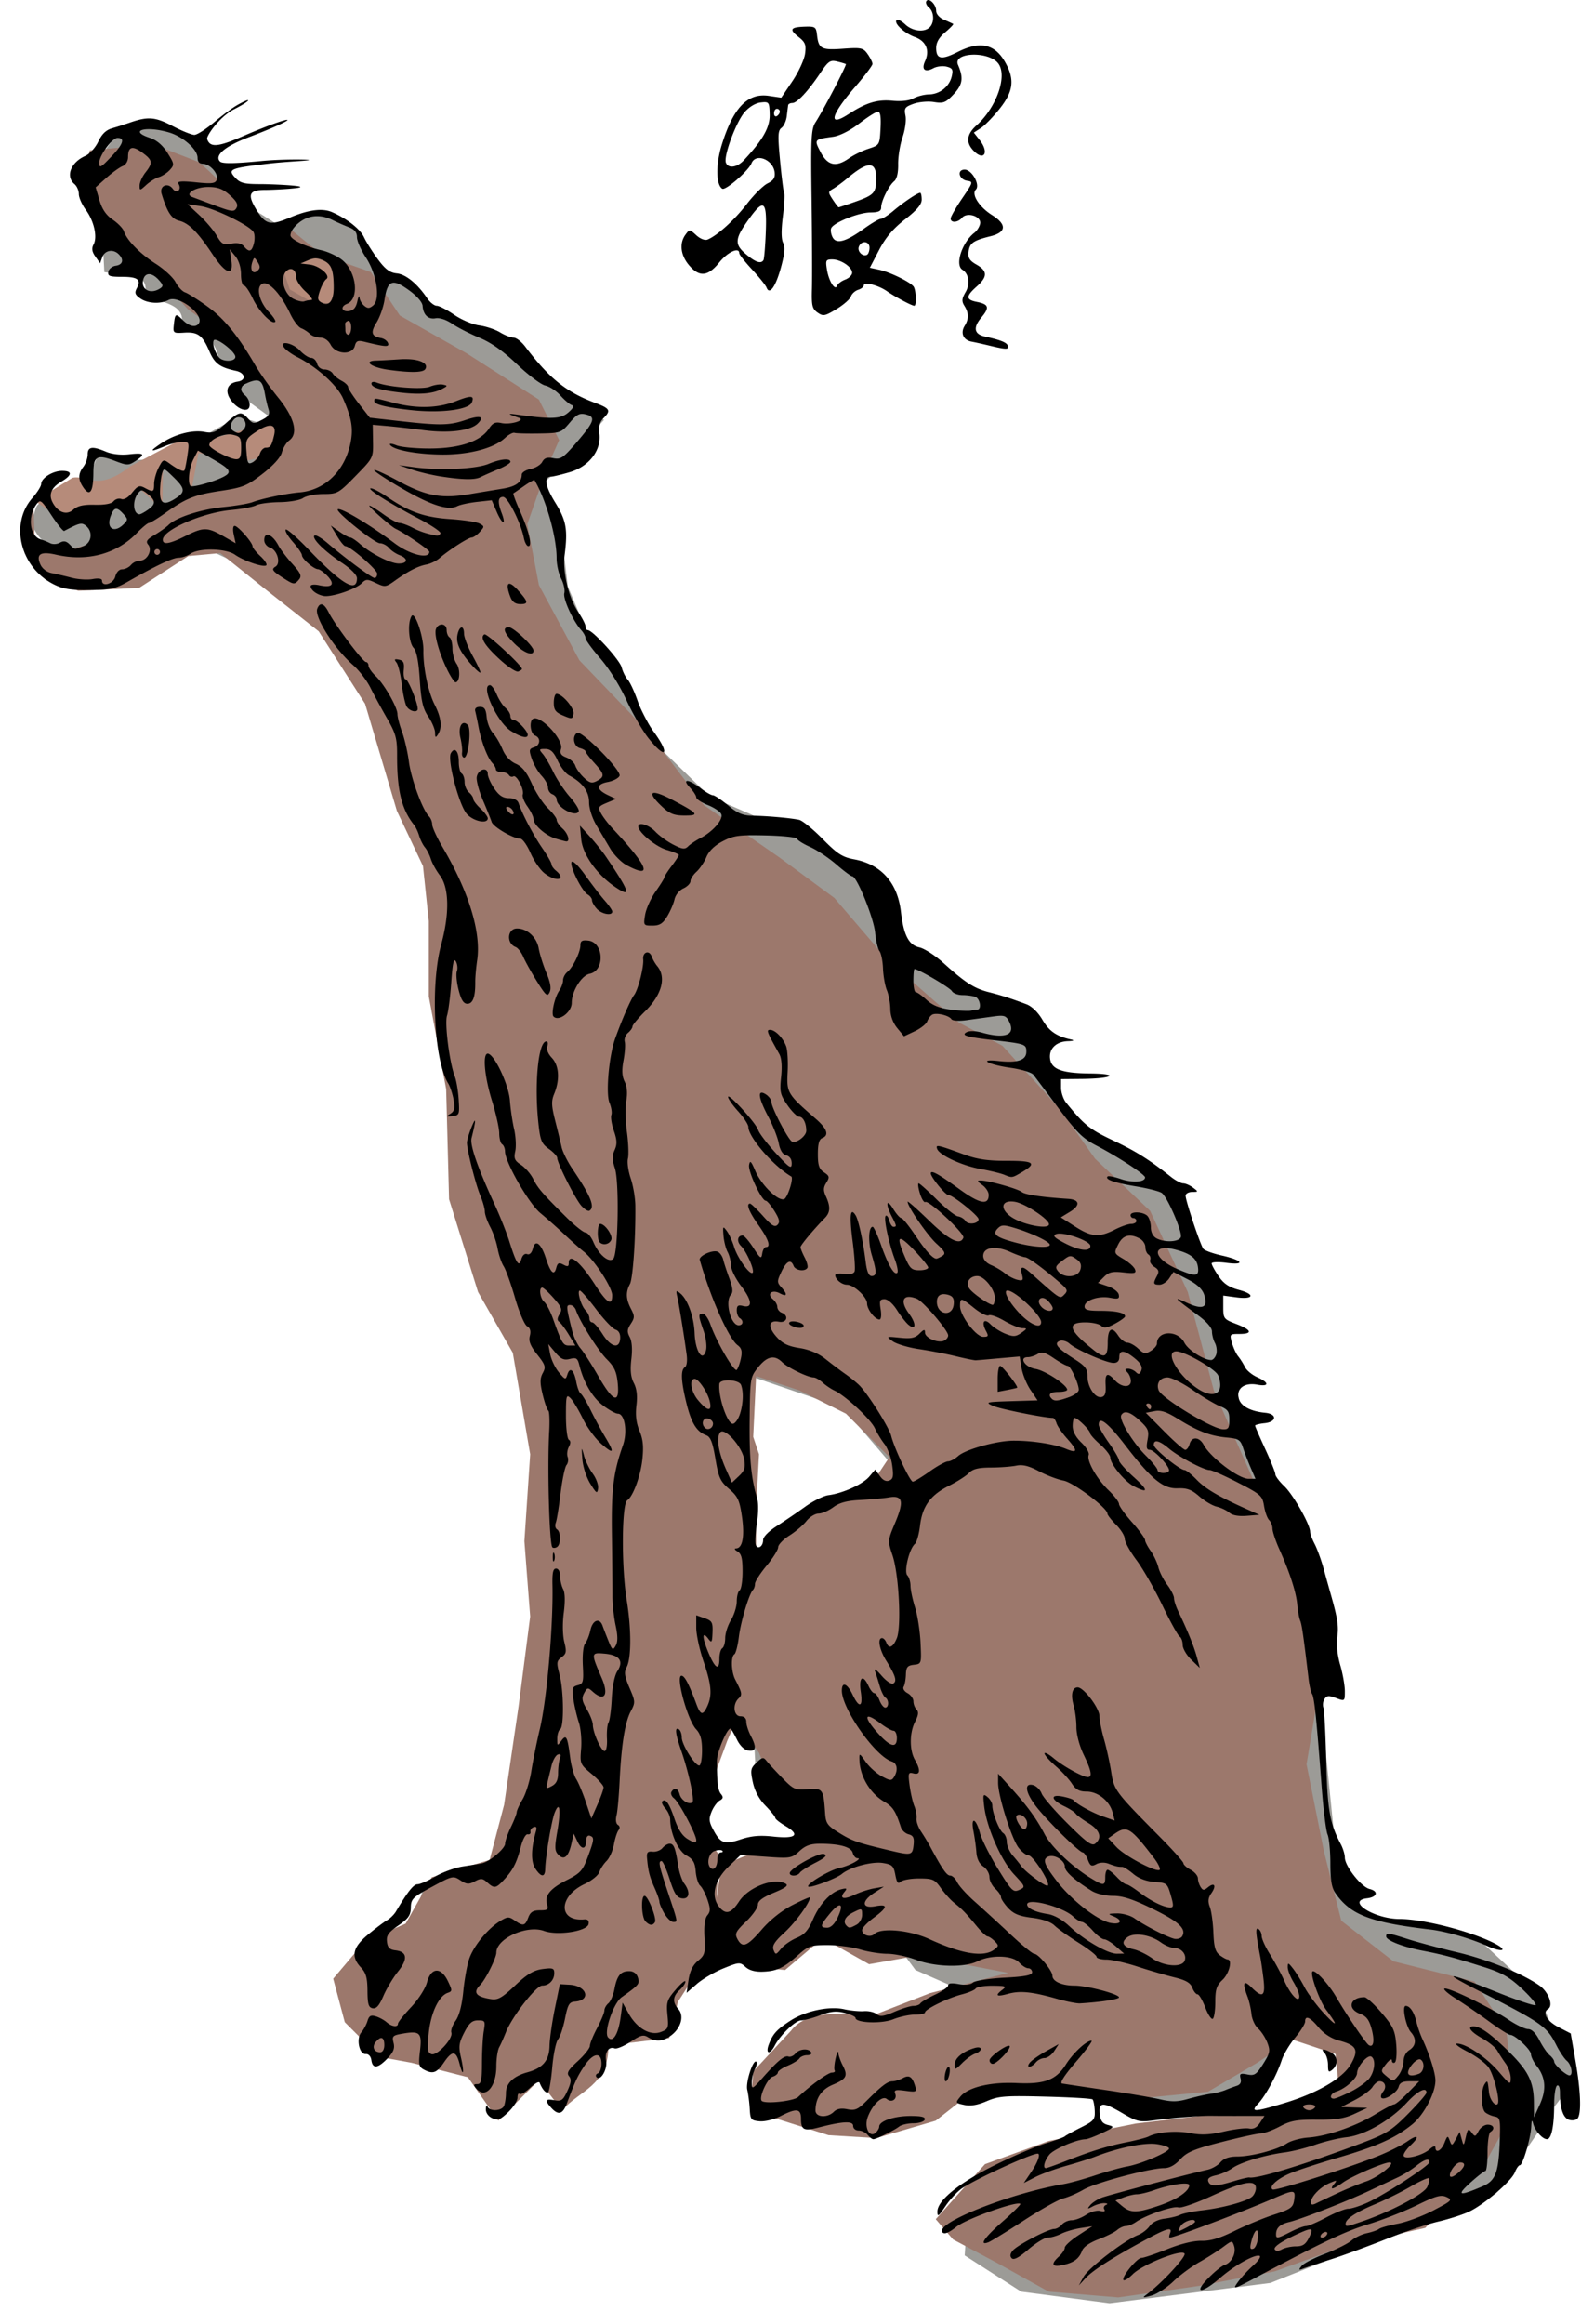 <svg xmlns="http://www.w3.org/2000/svg" viewBox="0 0 273.48 398.57"><defs><filter id="a" color-interpolation-filters="sRGB"><feGaussianBlur stdDeviation="3.218"/></filter></defs><g transform="translate(-927.889 -368.33) scale(.497)" filter="url(#a)" color="#000"><path d="M1901 796l7-9.5 12.5-2.5c9.29 2.292 15.871 6.211 18.5 12.5l16.5 17.5 9.5 6c19.037-14.476 26.768 2.14 35.5 16 6.596 2.504 13.57 4.538 15 13.5l20.5 8 14.5 10 18 14.5 7 4-14.5 16-6 5.5 6 19.5 2 16.5 8 19 14 17 10.5 20.5 16.5 16 30 13 26.5 17.5 12 24.5 27.5 15c12.152 6.082 21.178 20.762 28 41.5l37.5 24 14 43 5.5 22 4 18 16 45.5 4 34 6 15.5 4.5 44.5 8 27 41.5 9 21 19.5 7.5 17.5c12.224 10.611-1.192 17.278-4.5 25.5l-17.5 25.5-78 31-55.5 7-30.5-4-19.5-12.5 1-15.5 58-16 66-17 16-24-31-4-8 17-42 10-52-38-25-11-28-38-27-28-3-55 35-33 16-19-18-21-35-12-3 16v31l1 48-9 29-2 36-3 29-12 26-21 20-31 8-24-14-11-33 5-18 34-10 23-72-16-94-25-66-7-57 9-47-25-59-35-42-38-18c-18.594-2.36-49.407 13.611-55.5-7.5 2.02-1.13.903-5.76 4.154-5.891 12.366-.497 17.596-10.93 19.325-17.643 19.144 8.884 33.086-4.778 48.52-11.965l17.5 5-19.022-13.83c12.303-6.75-.654-8.089-5.478-11.17-1.565-8.448-7.473-9.656-12.889-11.686 1.729-7.36-6.972-7.766-12.657-10.184 1.862-8.052-5.32-6.638-13.954-8.13z" fill="#9c9b97"/><path d="M1920 791l-22 2-3 11 5.5 11.5 14.5 14 17 18.5 16 11 19 26.5-13 15.5-18.5 10-29 16-17 4-10.5-3-.5-13-3 17 7 9 11.5 4 21-1 17-11 11-1 15 12 19 15 16 25 11 37 9 19 2 19v26l6 32 1 38 10 32 12 21 6 35-2 30 2 26-4 31-5 34-5 19-20 6-9 16-14 6-11 13 4 15 12 12 11 2 19.5 5 10.5 15 14-14 8 10.5c5.794-6.947 16.121-8.454 16-22.5l21-2.5 3-12.5 9-14 4-11 .281-7 3.719 14 10 6 10 1 13-11 16 9 17-3 31 6-27 7-18 7c-10.967.55-23.971-1.957-30 6l-13 14-1 13 8 3 19 6 16.5 1 20.5-6 14-11h27l22 4 31-3 17-10 12-8 15 5 1 10-13 8-32 3-25 3-30 6-22 8-17 19 6 7 15 8 18 10 24 2 28-4 26-5 25-9 27-6 21-23 10-18-3-27-11-17-28-7-18-14-6-24-6-30 5-30-2-25-20-40-15-34-9-34-13-28-19-18-12-17-20-22-15-8-25-22-18-21-19-14-26-18-19-25-24-25-14-26-4-21 7-20 4-9-7-14-25-16-23-13-10-15-17-6-11-9c-12.67-1.157-21.198-14.738-31.5-23zm208 425l15 5 16 8 15 15-6 9-17 6-9 5-9 10-5 3v-15l1-19-2-6zm-7 119l8 11 5 13 16 9-7 8-10 2-17 7-1.594 11.062.6-15.1-3-4-1-16 7-19z" fill="#9c786c"/><path d="M1879 914l13-8c4.956-1.134 8.62 5.045 20-4l17-9 13-1 19.5-5.5 1.5 4.5-2 6c-12.762 6.56-17.499 1.082-25.5.5l-2.5 13-9.715-8.939-.3 15.44-7.8-7.24-6.7 5.24-11.5 6-12-3zM1964 832l11-2 10 3 2 8-5 5-8-1-7-4z" fill="#b68b7a"/></g><path d="M159.237.005c-.125.008-.23.072-.31.202-.159.255.042.749.45 1.087.89.739.963 2.545.139 3.368-.933.933-2.947.703-4.207-.48-.632-.594-1.293-.928-1.475-.746-.535.535 1.315 2.26 3.136 2.919 1.913.691 2.585 2.286 1.739 4.145-.66 1.45-.018 1.977 1.443 1.195.578-.309 1.59-.43 2.252-.264 1.016.255 1.153.516.885 1.661-.414 1.768-2.047 3.07-3.913 3.105-.82.016-2.026.326-2.67.683-.72.4-2.097.547-3.586.404-2.615-.251-4.522.33-7.545 2.298-3.593 2.338-3.069.181 1.133-4.673 1.634-1.888 2.98-3.663 2.98-3.944 0-.28-.373-1.035-.822-1.676-.755-1.078-1.08-1.157-4.223-.932-3.736.268-4.204.01-4.471-2.36-.155-1.376-.314-1.481-2.05-1.428-2.512.078-2.77.466-1.133 1.755 1.166.916 1.34 1.348 1.134 2.887-.134.997-1.1 3.114-2.158 4.689l-1.925 2.856-2.127-.31c-3.65-.543-6.117 2.03-8.088 8.414-1.037 3.356-.991 6.844.093 7.514.563.349 4.505-3.082 5.014-4.362.728-1.83 3.732-.643 3.975 1.568.099.905-.207 1.385-1.211 1.878-.744.366-2.356 1.961-3.57 3.54-2.095 2.722-5.06 5.41-6.738 6.101-.446.183-1.252-.128-1.925-.745-1.141-1.045-1.169-1.044-1.863-.093-1.074 1.468-.837 3.505.59 5.2 1.79 2.127 3.257 1.992 5.231-.465 1.428-1.777 3.416-2.678 3.416-1.553 0 .236.99 1.49 2.204 2.795s2.329 2.7 2.484 3.105c.508 1.324 1.575-.196 2.484-3.555.62-2.291.72-3.435.357-4.114-.331-.62-.346-2.194-.047-4.58.251-1.998.342-3.804.218-4.006-.125-.2-.433-2.673-.699-5.495-.409-4.35-.376-5.21.249-5.667.405-.296.806-1.203.9-2.018s.202-1.658.233-1.863c.031-.205.355-.372.714-.372.812 0 2.686-2 4.766-5.092 1.408-2.093 1.732-2.319 2.919-2.034.737.177 1.42.38 1.506.45.179.146-3.947 8.053-5.201 9.967-.75 1.144-.828 2.653-.683 13.289.09 6.598.113 13.486.062 15.307-.08 2.874.045 3.41.962 4.052.966.676 1.255.615 3.245-.59 1.198-.726 2.31-1.694 2.468-2.158.158-.464.71-.98 1.242-1.149.533-.169.978-.516.978-.776 0-.662 2.485-.031 3.975 1.009 1.384.966 4.266 2.5 4.688 2.5.404 0 .316-2.632-.108-3.276-.508-.77-4.014-2.49-5.931-2.903l-1.584-.342 1.584-3.043c1.13-2.158 2.43-3.688 4.455-5.263 2.032-1.578 2.857-2.558 2.857-3.384 0-.64-.118-1.165-.264-1.165-.456 0-2.89 1.64-4.595 3.09-.898.763-1.89 1.382-2.19 1.382-.299 0-1.613.79-2.933 1.738-3.087 2.218-4.68 2.634-5.31 1.413-.259-.502-.37-1.183-.249-1.521.345-.96 4.655-2.712 6.723-2.733 1.419-.014 1.863-.222 1.863-.87 0-1.094 1.302-3.711 2.235-4.486.458-.38.708-1.446.683-2.903-.022-1.269.308-3.346.745-4.61.44-1.273.672-2.932.513-3.727-.256-1.28-.111-1.5 1.366-2.033.911-.33 2.491-.476 3.508-.31 1.64.265 2.033.113 3.4-1.352 1.54-1.648 1.701-2.775.73-5.045-.908-2.12 5.157-2.367 6.862-.28 1.694 2.075-.218 7.599-3.695 10.697-1.634 1.456-1.835 2.85-.621 4.192 1.866 2.062 2.917.52 1.164-1.708l-.993-1.257 1.242-.808c.676-.443 2.117-1.936 3.213-3.322 2.334-2.952 2.586-4.987.947-7.902-1.794-3.193-4.33-3.746-8.197-1.785-2.752 1.395-3.664 1.225-3.664-.699 0-.95.493-1.81 1.553-2.701.854-.719 1.468-1.358 1.366-1.429-.103-.07-.801-.391-1.553-.714-.804-.345-1.366-.98-1.366-1.537 0-.898-.84-1.882-1.381-1.847zm-28.24 17.527c.957-.054 1.007.237 1.056 2.096.057 2.2-1.155 4.359-4.425 7.855-1.183 1.265-2.685 1.472-3.09.42-.425-1.111 1.753-6.986 3.214-8.663.792-.91 1.898-1.572 2.78-1.662.176-.018.328-.039.465-.046zm2.298 1.134c.273 0 .496.224.496.48s-.223.593-.496.761c-.274.17-.497-.04-.497-.465 0-.426.223-.776.497-.776zm17.325.496c.416 0 .554.874.45 2.857-.147 2.834-.162 2.872-2.064 3.493-1.055.344-2.544 1.07-3.307 1.614-2.255 1.606-3.696 1.297-4.906-1.024-1.144-2.194-1.14-2.185 2.111-2.64 1.181-.165 2.908-1.04 4.518-2.282 1.433-1.105 2.868-2.018 3.198-2.018zm-1.366 9.19c.789.057 1.118.904 1.071 2.547-.063 2.222-.426 2.59-3.695 3.741-1.439.507-2.675.916-2.748.916-.072 0-.532-.592-1.009-1.32-.829-1.265-.814-1.344.078-1.862.512-.298 1.623-1.12 2.468-1.832 1.805-1.518 3.046-2.245 3.835-2.189zm16.255.746c-1.383 0-.994 1.706.434 1.91 1.05.15 1.02.26-.87 3.027-1.082 1.587-1.97 3.138-1.97 3.447 0 .786 1.247.71 1.94-.125.862-1.038 3.329-.268 3.12.978-.087.522-.525 1.231-.962 1.568-2.14 1.65-3.412 5.543-2.08 6.365 1.108.685 1.358 2.434.543 3.835-.652 1.12-.698 1.565-.202 2.36.763 1.221.785 2.232.047 3.415-.765 1.225-.243 2.45 1.164 2.717.626.118 2.043.434 3.136.698 2.82.684 3.328.685 3.105.016-.192-.576-1.27-1-3.928-1.584-1.862-.408-2.076-1.53-.62-3.26 1.452-1.726 1.293-2.268-.793-2.685-1.888-.378-1.88-.965 0-2.64 1.89-1.683 1.87-2.666-.046-3.757-1.194-.68-1.475-1.152-1.35-2.189.178-1.5.776-1.926 3.756-2.67 2.746-.685 2.837-2.014.249-3.648-2.185-1.379-3.567-3.544-2.764-4.347.795-.795-.67-3.431-1.91-3.431zm-34.682 6.163c.555.101.674 1.555.559 4.565-.093 2.432-.276 4.59-.404 4.797-.427.69-1.402.346-3.059-1.072-1.972-1.688-1.867-2.637.7-6.163 1.072-1.473 1.771-2.205 2.204-2.127zm17.437 6.285c.463-.04.916.293.916.947 0 .53-.186 1.06-.404 1.195-.708.438-1.742-.549-1.428-1.366.188-.491.556-.746.916-.776zm-5.48 2.95c1.473 0 3.415 1.297 3.415 2.282 0 .4-.54.93-1.195 1.18-.655.248-1.275.719-1.382 1.04-.323.97-1.418-.742-1.739-2.717-.265-1.633-.195-1.786.9-1.786zM42.54 17.189c-.162-.022-.888.278-2.018.947-.559.33-2.247 1.528-3.694 2.763-1.448 1.236-3.011 2.236-3.478 2.236s-2.158-.68-3.757-1.522c-2.986-1.57-4.205-1.663-7.374-.558a64.86 64.86 0 01-2.981.947c-1.033.293-1.765.988-2.375 2.282-.49 1.037-1.483 2.135-2.236 2.468-2.493 1.103-3.419 3.524-1.847 4.828.41.34.745 1.112.745 1.708s.54 1.813 1.195 2.701c1.412 1.914 2.027 4.655 1.335 5.946-.361.676-.278 1.24.31 2.08l.808 1.15.388-1.072c.434-1.173 1.87-1.422 2.81-.48.931.93.708 1.797-.512 1.97-.612.088-1.182.547-1.273 1.025-.14.735.209.87 2.313.87 2.739 0 3.367.48 2.577 1.956-.423.79-.308 1.125.59 1.754 1.26.883 3.49.997 4.86.264 1.676-.897 6.115 2.51 5.2 3.99-.489.791-1.656.564-2.763-.543-1.219-1.219-1.324-1.164-1.537.791-.157 1.442-.1 1.482 1.785 1.367 2.345-.144 3.125.434 4.316 3.213.896 2.09 1.791 2.748 4.549 3.338 1.618.346 1.82 1.62.295 1.847-1.818.27-2.287 1.653-1.102 3.245 1.271 1.71 3.167 2.16 3.167.745 0-.532-.336-1.259-.746-1.599-1.137-.943-.893-1.7.73-2.313 1.713-.646 2.229-.25 2.64 2.065.145.82.416 1.983.605 2.577.275.867.052 1.234-1.134 1.847-1.376.712-1.538.69-2.36-.217-1.198-1.324-1.554-1.253-3.834.807-1.707 1.543-2.196 1.748-3.648 1.475-2.12-.398-5.162.412-7.483 1.987-2.065 1.402-1.883 1.525.652.466.981-.41 2.331-.745 3.012-.745 1.195 0 1.224.082.885 2.36-.193 1.298-.429 2.444-.528 2.546-.232.238-1.175-.212-2.546-1.211-1.035-.755-1.121-.72-1.863.714-.428.827-.776 2.082-.776 2.779 0 1.431-.14 1.488-1.615.698-.905-.484-1.212-.363-2.158.823-.68.854-1.395 1.267-1.863 1.087-.416-.16-1.01.016-1.32.388-.36.435-1.509.646-3.228.606-1.938-.046-2.956.181-3.664.822-1.131 1.024-2.635.525-3.555-1.195-.744-1.39-.247-2.582 1.505-3.617 1.865-1.102 1.906-1.832.11-1.832-1.61 0-3.587 1.243-3.587 2.25 0 .386-.688 1.473-1.522 2.423-3.893 4.434-2.07 11.862 3.618 14.764 1.622.827 2.912 1.036 6.179 1.009 3.542-.03 4.46-.227 6.489-1.382 4.901-2.79 7.795-4.16 8.803-4.16.572 0 1.502-.3 2.049-.683 1.47-1.03 6.064-.937 7.623.155 1.573 1.102 4.957 2.245 5.387 1.816.173-.173-.287-.883-1.025-1.568-.738-.684-1.335-1.435-1.335-1.676 0-.651-2.504-3.51-3.074-3.51-.288 0-.346.624-.155 1.491l.326 1.49-2.158-1.241c-2.692-1.539-3.392-1.54-6.458 0-2.737 1.374-3.891 1.558-3.882.62.017-1.677 6.851-4.64 11.69-5.076 1.851-.166 3.786-.532 4.3-.807.516-.276 2.325-.523 4.022-.544 1.736-.021 3.516-.332 4.067-.714.54-.373 2.104-.68 3.478-.683 2.405-.006 2.608-.121 5.526-3.105 3.02-3.087 3.031-3.1 2.981-5.93l-.046-2.842 2.483.218c1.367.12 4.206.441 6.32.714 4.272.551 7.982.09 9.22-1.149 1.225-1.224.424-1.46-2.095-.605-2.756.935-4.332.97-11.193.201l-5.232-.59-1.863-2.39c-1.025-1.311-1.863-2.604-1.863-2.872 0-.27-.503-.749-1.118-1.072-.615-.322-1.303-.887-1.521-1.257-.219-.37-.855-.683-1.413-.683-.598 0-1.12-.409-1.273-.994-.143-.546-.594-.993-1.01-.993-.414 0-1.276-.56-1.909-1.242-1.303-1.407-3.814-1.83-2.67-.45.355.427 1.334 1.112 2.173 1.537 3.41 1.722 6.883 4.86 7.872 7.11 1.504 3.425 1.795 5.223 1.257 7.747-1.012 4.746-4.419 8.005-8.725 8.367-2.29.193-6.397 1.047-8.057 1.677-.683.26-2.919.635-4.968.838-3.855.383-8.135 1.769-9.439 3.059-.412.407-1.494 1.185-2.406 1.723-1.33.783-1.548 1.121-1.087 1.677.769.926-.175 2.732-1.428 2.732-.504 0-1.197.335-1.537.745s-1.023.745-1.506.745c-.523 0-.994.503-1.18 1.242-.313 1.246-2.282 1.85-2.282.699 0-.351-.587-.45-1.615-.264-.888.16-2.508.056-3.601-.233s-2.627-.643-3.4-.792c-.836-.16-1.617-.749-1.94-1.459-.815-1.787 0-2.32 2.654-1.708 5.354 1.235 10.38-.102 13.848-3.679.935-.964 1.877-1.754 2.096-1.754.219 0 1.465-.754 2.763-1.677 3.654-2.596 5.05-3.15 9.579-3.834 3.786-.573 4.5-.866 7.156-2.92 1.841-1.422 3.09-2.807 3.323-3.678.205-.769.767-1.691 1.257-2.05 1.61-1.177.9-3.924-1.91-7.374-1.367-1.68-3.13-4.176-3.927-5.542-2.987-5.126-5.343-8.005-8.197-10.06-1.618-1.166-3.346-2.255-3.835-2.422-.489-.167-1.218-.958-1.63-1.754-.412-.797-1.932-2.207-3.384-3.136-2.709-1.733-4.98-4.044-5.48-5.59-.155-.479-1.015-1.379-1.91-1.986-1.124-.763-1.829-1.788-2.282-3.323l-.652-2.22 1.848-1.645c1.021-.903 2.271-1.807 2.779-2.003.553-.214.931-.846.931-1.584 0-1.767.753-1.982 2.468-.714 1.753 1.296 1.823 1.725.513 3.4-.535.683-.988 1.679-.994 2.205-.01.923.038.926 1.118-.062.615-.563 1.595-1.176 2.173-1.351.58-.175 1.43-.728 1.894-1.242.801-.885.769-1.053-.419-2.934-.835-1.323-1.838-2.175-3.012-2.562-3.788-1.25-.667-2.11 3.323-.916 2.394.718 4.859 2.914 4.859 4.332 0 .682.316 1.04.916 1.04 1.224 0 2.749 1.758 2.375 2.732-.249.649-.855.718-3.617.435-2.45-.251-3.212-.175-2.95.248.617.999-.278 1.821-.962.885-.866-1.183-2.346-.528-1.925.854.964 3.165 1.69 4.277 3.027 4.61 1.655.414 3.199 1.973 5.744 5.807 2.235 3.366 3.623 3.78 3.183.947l-.28-1.863.963 1.18c.595.72.978 1.92.978 3.105 0 1.063.225 1.925.497 1.925s.956 1.016 1.537 2.251c1.013 2.156 3.29 4.519 3.834 3.975.144-.144-.329-.887-1.055-1.646-1.738-1.814-2.312-4.43-1.072-4.906 1.073-.411 3.159 1.881 4.704 5.17.56 1.19 1.407 2.305 1.879 2.484.471.178 1.145.621 1.506.978.36.357 1.168.636 1.785.636.689 0 1.378.48 1.785 1.242.89 1.662 3.71 1.79 4.13.187.23-.878.518-.998 1.677-.714 3.614.885 4.253.93 4.02.232-.125-.377-.655-.774-1.18-.869-1.667-.302-1.86-.942-.791-2.67.569-.92 1.185-2.664 1.366-3.881.502-3.373 1.338-3.714 4.13-1.708 1.411 1.014 2.357 2.087 2.406 2.732.117 1.554.977 2.37 2.251 2.127.654-.125 1.842.274 2.857.963.955.648 3.057 1.721 4.673 2.39 1.993.825 4.058 2.287 6.427 4.55 1.92 1.833 4.094 3.47 4.828 3.632.734.161 1.904.918 2.593 1.692.69.774 1.557 1.517 1.925 1.646.477.166.313.537-.574 1.304-1.277 1.102-2.841 1.173-8.694.357-1.83-.255-1.785-.163.248.543 1.225.426-1.486 1.236-3.012.9-1.044-.229-1.486-.03-2.127.948-1.422 2.17-4.953 3.383-10.013 3.415-2.459.016-5.101-.229-5.868-.543-.767-.315-1.267-.358-1.103-.093.54.873 4.42 1.613 8.71 1.676 4.716.07 9.082-1.051 11.006-2.84.627-.584 1.368-.982 1.646-.886.279.096 2.189.142 4.238.109 3.63-.058 3.761-.108 5.217-1.832 1.252-1.484 1.71-1.708 2.825-1.428 1.72.432 1.413 1.264-1.785 4.968-2.138 2.475-2.594 2.778-3.835 2.53-1.052-.21-1.545-.045-1.91.637-.268.502-1.157 1.045-1.987 1.21-.829.166-1.516.6-1.521.948-.016 1.34-.977 2.058-3.291 2.437-1.322.216-3.86.63-5.636.931-4.84.823-7.464.344-12.233-2.235-2.295-1.24-4.166-2.085-4.16-1.879.004.207 2.184 1.642 4.843 3.183 4.945 2.866 7.87 3.793 9.423 2.996.482-.247 2.006-.575 3.385-.73l2.515-.279.87 2.018c.952 2.199 1.662 2.356.838.187-.72-1.89-.65-2.78.248-2.78.797 0 3.03 4.408 3.555 7.033.155.777.503 1.413.776 1.413.719 0 .089-2.61-1.444-6.024-.722-1.61-1.225-2.979-1.117-3.042.108-.064.938-.636 1.847-1.274.91-.637 1.7-1.085 1.754-.993 1.986 3.327 3.804 9.71 3.804 13.382 0 1.093.343 2.671.776 3.509.434.838.684 1.962.544 2.5-.253.967 1.511 4.81 2.918 6.364.402.445.73 1.06.73 1.367 0 .306 1.129 1.861 2.515 3.446 1.453 1.662 3.338 4.66 4.455 7.095 1.066 2.322 2.777 5.285 3.804 6.582 3.03 3.83 3.803 2.842.885-1.133-.964-1.313-2.19-3.674-2.732-5.247-.542-1.574-1.306-3.204-1.693-3.633-.386-.429-.859-1.385-1.04-2.111-.314-1.258-4.975-6.381-5.806-6.381-.218 0-.388-.275-.388-.621 0-.347-.548-1.43-1.211-2.406-1.668-2.454-2.76-6.938-2.391-9.797.574-4.439.3-5.98-1.615-9.082-1.724-2.793-1.985-4.424-.714-4.424.308 0 1.735-.34 3.183-.76 3.305-.961 5.458-3.714 5.123-6.583-.146-1.251.042-2.03.683-2.67 1.333-1.334 1.158-1.68-1.444-2.655-4.935-1.85-7.843-4.184-11.97-9.64-.635-.841-1.53-1.537-1.987-1.538-.457 0-1.492-.4-2.313-.9-.82-.5-2.434-1.043-3.57-1.196-1.138-.152-3.067-.967-4.301-1.816s-2.596-1.552-3.012-1.552-1.155-.58-1.645-1.305c-1.688-2.49-3.649-4.098-5.217-4.253-1.179-.117-1.956-.698-3.213-2.391-.913-1.23-1.995-2.933-2.391-3.788-.655-1.414-2.888-3.178-5.465-4.316-1.65-.729-4.025-.437-7.203.9-3.496 1.472-4.272 1.275-5.93-1.537-1.451-2.458-1.071-3.182 1.691-3.182 1.238 0 5.977-.224 5.977-.497 0-.28-5.13-.497-6.94-.497-2.668 0-3.375-.177-4.222-1.086-1.37-1.47-.952-1.653 5.79-2.438 3.064-.356 6.978-.49 6.863-.605-.116-.116-4.632-.174-8.213.17-4.695.452-6.674.468-7.064.078-.887-.887.362-2.422 4.844-4.13 9.91-3.774 8.34-4.215-1.149-.108-4.098 1.774-5.42 1.851-5.9.388-.177-.542 2.175-3.856 4.565-5.077 1.935-.988 2.646-1.555 2.437-1.583zm-22.405 6.473c1.345-.032 1.019 1.033-.916 3.074-1.953 2.061-2.189 2.202-2.189 1.164 0-1.221 2.194-4.216 3.105-4.238zm15.572 8.415c1.676 0 2.526.327 3.741 1.413 1.167 1.042 1.449 1.607 1.118 2.189-.397.697-.787.652-3.664-.42-1.776-.661-3.54-1.324-3.912-1.459-1.421-.514.485-1.723 2.717-1.723zm-3.524 2.95l2.22.325c2.388.356 8.461 3.332 9.097 4.456.213.377.236 1.247.062 1.94-.363 1.446-.817 1.587-1.708.513-.429-.517-1.114-.664-2.173-.466-1.36.255-1.654.082-2.5-1.366-.528-.905-1.87-2.488-2.98-3.524l-2.019-1.879zm22.34 2.049c.845.021 1.723.256 2.577.683.773.387 2.027.936 2.779 1.226.953.369 1.366.878 1.366 1.692 0 .643.683 2.212 1.521 3.478 1.878 2.835 2.538 7.181 1.258 8.244-.644.534-.94.542-1.537.046-.41-.34-.775-.968-.807-1.413-.033-.444-.199-.152-.373.668-.222 1.043-.648 1.55-1.428 1.661-1.266.18-1.533-.784-.342-1.242 2.172-.833 1.64-5.545-.854-7.545-.806-.647-2.403-1.39-3.54-1.646-2.734-.614-5.329-1.874-5.309-2.577.023-.826 1.072-2.055 2.313-2.717a4.754 4.754 0 012.376-.558zm-10.867 7.203c.12.011.283.242.558.683.469.75.448 1.07-.077 1.506-.814.675-1.296-.259-.823-1.583.144-.404.22-.617.342-.606zm10.54.031c.401.004.781.117 1.258.342 1.41.665 1.791 1.652 1.801 4.642.008 2.32-.8 3.324-2.08 2.608-.705-.395-.743-.709-.28-2.065.303-.883.786-1.768 1.072-1.956.86-.567-1.136-2.307-2.857-2.5l-1.552-.186 1.32-.559c.503-.216.918-.33 1.319-.326zm-4.361 1.832c.536-.033.978.496.978 1.397 0 .546.718 1.649 1.599 2.453.88.805 1.336 1.46 1.024 1.46-.312 0-.862.106-1.226.232-.364.127-1.253-.09-1.972-.48-1.526-.831-2.205-3.55-1.164-4.643.253-.266.517-.404.76-.419zm-24.312.885c.49-.024 1.093.3 1.707.978.793.876.823 1.098.202 1.49-1.762 1.115-3.467.025-2.779-1.77.176-.456.488-.68.87-.698zm34.294 7.995c.242.04.434.5.434 1.118 0 .706-.223 1.273-.497 1.273s-.496-.335-.496-.745-.027-.904-.047-1.102c-.02-.198.203-.43.497-.528a.234.234 0 01.108-.016zm-22.868 3.26c.885.1 3.43 2.146 3.43 2.92 0 .86-2.186.907-2.84.061-.741-.957-1.165-2.4-.854-2.903.046-.075.137-.092.264-.077zm32.85 3.323c-.33-.005-.677-.01-1.04.015-1.535.104-3.463.212-4.27.233-2.253.059-.769 1.169 2.096 1.568 3.842.536 6.005.5 6.381-.109.588-.95-.852-1.673-3.167-1.707zm-5.822 3.912c-.155.03-.248.117-.248.264 0 .688 1.605 1.17 5.216 1.568 3.262.36 5.423.149 6.955-.668.93-.495.928-.536.078-.714-.5-.104-1.506.057-2.236.357-1.316.542-7.16.084-9.144-.714-.247-.1-.465-.123-.62-.093zm16.767 2.562c-.421-.028-1.23.22-2.562.745-3.049 1.202-6.708 1.29-10.65.264-3.361-.876-3.307-.86-3.307-.295 0 .58 1.968 1.067 6.21 1.537 5.16.572 10.035-.042 10.526-1.32.229-.597.203-.904-.218-.931zm-39.728 3.493c.884.009 1.512 1.193.854 1.987-.703.847-.98.896-1.879.326-.739-.47-.343-1.86.637-2.236.134-.051.262-.079.388-.077zm5.34 1.443c.682.005.93.563.668 1.662-.441 1.844-.627 2.11-1.428 2.11-.376 0-.82.448-.994.995-.173.546-.725 1.222-1.226 1.49-.811.434-.928.24-1.087-1.754-.169-2.125-.09-2.31 1.723-3.509 1.021-.676 1.815-.997 2.344-.994zm-7.032 1.49c.208-.002.41.023.59.063 1.31.288 1.46.516 1.46 2.266 0 1.533-.186 1.943-.87 1.926-1.119-.029-4.596-1.862-4.596-2.422 0-.84 1.957-1.815 3.416-1.832zm-23.582 2.33c-.497.07-.699.434-.699 1.102 0 .63-.328 1.58-.73 2.111-.954 1.262-.942 2.236.047 3.648 1.071 1.53 1.65.615 1.661-2.577.01-2.899.64-3.237 3.71-2.064 2.089.797 2.327.795 3.494.03 1.805-1.182 1.552-1.458-1.056-1.164-1.415.16-2.941-.01-3.959-.434-1.19-.498-1.971-.724-2.468-.652zm18.21.45l2.577 1.475c2.993 1.709 3.314 2.22 1.863 2.996-1.58.845-5.384 1.912-5.697 1.599-.539-.538-.25-3.151.496-4.595l.761-1.475zm52.968 1.521c-.676-.037-1.817.223-3.105.76-2.091.875-8.32 1.167-12.637.59l-2.732-.372 2.235.76c1.23.417 3.465.951 4.968 1.18 3.826.584 5.828.612 6.831.094.474-.245 1.82-.84 2.98-1.32 1.162-.48 2.112-1.057 2.112-1.288 0-.248-.247-.382-.652-.404zm-58.746 1.739c.236-.03.645.378 1.584 1.288 1.994 1.934 2.073 2.54.45 3.602-2.024 1.327-2.755 1.035-2.748-1.071.005-1.025.141-2.379.31-3.012.135-.502.221-.784.404-.807zm35.459 3.214c-.848.012 3.24 2.603 8.212 5.2 2.147 1.122 3.824 2.254 3.726 2.515a.625.625 0 01-.667.389c-1.67-.298-2.823-.675-4.16-1.367-.834-.43-1.823-.791-2.205-.791-.383 0-1.617-.671-2.748-1.49s-2.219-1.491-2.407-1.491c-.388 0 3.691 3.603 4.518 3.99 1.5.7 5.76 3.604 5.76 3.927 0 1.333-3.33.517-5.962-1.459-4.292-3.223-9.334-6.221-9.75-5.806-.4.4 6.335 5.806 7.235 5.806.491 0 1.189.369 1.553.807.363.439 1.174.989 1.8 1.227 1.525.58 1.453 1.444-.124 1.444-1.428 0-4.738-1.671-6.644-3.354-.697-.615-1.459-1.118-1.693-1.118s-1.081-.457-1.878-1.024l-1.444-1.025 1.056 1.77c.576.977 1.222 1.77 1.444 1.77.818 0 5.464 4.026 5.464 4.735 0 .403-.207.73-.45.73-.469 0-5.01-3.368-8.12-6.024-1.023-.874-2.02-1.442-2.204-1.258-.491.492 1.703 2.669 4.689 4.658 1.574 1.05 2.608 2.102 2.608 2.655 0 2.59-2.587 1.056-8.306-4.922-1.971-2.06-3.73-3.598-3.912-3.415-.183.183.355 1.12 1.21 2.096.857.975 1.569 2.01 1.569 2.297 0 .63 2.01 2.384 2.763 2.407.294.009 1.046.556 1.661 1.21 1.322 1.407.735 2.02-1.46 1.538-.835-.184-1.474-.114-1.474.155 0 .66 1.052 1.453 2.236 1.677 1.324.25 5.473-1.127 6.504-2.158.753-.753.97-.77 2.453-.062 1.546.737 1.699.726 3.276-.404 2.289-1.64 3.942-2.489 5.403-2.764.683-.128 1.689-.612 2.235-1.086 1.584-1.376 4.962-3.555 5.527-3.555.285 0 .907-.423 1.382-.947.82-.908.824-.978-.047-1.444-.503-.27-2.749-.612-4.999-.76-4.39-.29-7.074-1.223-10.758-3.758-1.22-.839-2.512-1.526-2.872-1.521zm-39.309.372c.233.01.532.21 1.04.621 1.391 1.126 1.391 1.727 0 2.701-.607.426-1.245.761-1.412.761-1.088 0-1.285-2.26-.31-3.54.285-.375.45-.554.682-.543zM6.788 86.01c.377-.084.826.549 2.049 2.39 1.036 1.561 2.013 2.756 2.173 2.671 2.676-1.417 3.016-1.485 3.757-.87 1.234 1.024.953 2.937-.512 3.494-1.575.599-1.353.634-2.298-.31-.59-.591-1.035-.663-1.692-.296-.495.277-1.228.305-1.661.078a11.954 11.954 0 00-1.661-.668c-1.846-.572-2.232-3.88-.699-5.977.207-.283.372-.474.544-.512zm13.211 1.273c.31.03.683.336 1.18.885.78.861.788.998.047 1.739-1.63 1.63-3.048.74-2.236-1.398.327-.859.611-1.264 1.01-1.226zm25.833 4.456c-.301.032-.496.32-.496.916 0 .528.447 1.1.993 1.273 1.238.392 1.898 2.672.947 3.26-.755.467-.57.741 1.397 2.002 1.722 1.104 1.871 1.125 2.624.218.51-.615.305-1.092-1.149-2.701-.966-1.07-2.023-2.466-2.36-3.105-.657-1.247-1.453-1.918-1.956-1.863zm-18.878 2.437c.274 0 .497.224.497.497s-.223.497-.497.497a.498.498 0 010-.994zm60.39 5.961c-.364.068-.325.818.202 2.205.347.914.849 1.273 1.77 1.273 1.396 0 1.311-.42-.435-2.36-.734-.816-1.254-1.17-1.537-1.118zm-32.167 3.525c-.286-.024-.544.22-.745.745-.54 1.407 2.896 6.817 6.148 9.672 1.015.891 2.357 2.64 2.98 3.896.624 1.257 1.913 3.624 2.857 5.263 1.48 2.572 1.716 3.425 1.708 6.21-.017 6.126.76 9.358 2.934 12.078.263.33.651 1.15.854 1.832.202.683.648 1.578.993 1.987.345.41.801 1.304 1.01 1.988s.891 1.947 1.536 2.794c1.606 2.109 1.7 6.539.249 11.86-1.888 6.921-1.235 19.915 1.195 23.847.338.546.755 1.82.932 2.825.253 1.447.141 1.945-.56 2.376-.776.477-.732.524.358.403 1.179-.13 1.23-.272 1.07-2.825-.091-1.48-.394-3.268-.667-3.975-.907-2.354-1.767-9.094-1.335-10.432.23-.709.56-3.287.73-5.729.227-3.273.433-4.21.792-3.57.267.477.342 1.246.17 1.692-.17.446-.041 1.885.295 3.198.445 1.736.859 2.375 1.506 2.375.946 0 1.38-1.21 1.351-3.726-.01-.82.145-2.496.326-3.726.711-4.835-1.429-11.774-6.008-19.545-.943-1.6-1.708-3.295-1.708-3.757 0-.463-.253-1.091-.559-1.398-1.094-1.094-3.049-6.401-3.43-9.33-.215-1.64-.743-3.958-1.18-5.154-.438-1.196-.792-2.565-.792-3.043 0-1.184-2.282-5.152-3.757-6.552-.663-.628-1.206-1.428-1.211-1.77s-.2-.62-.435-.62c-.52 0-5.34-6.405-6.365-8.461-.459-.92-.875-1.398-1.242-1.428zm15.618 1.894c-.067-.004-.134.04-.186.124-.708 1.117-.49 4.515.341 5.434.527.581.868 2.323 1.071 5.464.24 3.705.528 4.961 1.46 6.334.639.942 1.16 2.187 1.164 2.764.007.859.102.905.497.295.765-1.184.57-2.858-.574-5.108-1.113-2.187-1.975-6.362-1.926-9.268.038-2.178-1.199-6-1.847-6.039zm4.937 1.568c-.36.027-.745.273-.932.76-.36.94.531 4.135 1.957 7.033.57 1.161 1.204 2.111 1.397 2.111.743 0 .87-2.19.186-3.167-.395-.564-.714-1.744-.714-2.624 0-.879-.224-1.74-.497-1.91-.273-.168-.497-.726-.497-1.257 0-.65-.438-.982-.9-.947zm11.566.465c-1.182 0-.842.99.962 2.795 1.615 1.614 3.276 2.23 3.276 1.21 0-.759-3.432-4.005-4.238-4.005zm-8.135.047c-.246.047-.529.494-.683 1.304-.272 1.42.474 2.957 2.546 5.232.681.748 1.308 1.284 1.397 1.195.089-.089-.504-1.362-1.32-2.841-.815-1.48-1.485-3.204-1.49-3.82-.007-.778-.205-1.117-.45-1.07zm3.943 1.18c-.82.506.061 1.927 2.67 4.316 1.382 1.265 2.79 2.182 3.136 2.049s.637-.324.637-.435c0-.614-6.043-6.177-6.443-5.93zm-15.246 4.269c-.177.04-.112.21.156.543.299.373.702 2.01.9 3.649s.568 3.372.823 3.85c.466.874 1.925 1.228 1.925.466 0-1.048-1.637-5.062-2.065-5.062-.265 0-.411-.719-.326-1.599.123-1.263-.05-1.63-.823-1.785-.289-.058-.483-.086-.59-.062zm16.208 4.44c-1.704 0 1.236 6.399 3.618 7.871 1.735 1.073 2.856 1.326 2.856.652 0-.66-1.798-2.561-2.422-2.561-.31 0-.559-.307-.559-.683 0-.377-.37-.992-.822-1.367-.453-.375-1.135-1.41-1.506-2.297s-.895-1.615-1.165-1.615zm11.411 1.49c-.26 0-.466.689-.466 1.522 0 1.237.296 1.646 1.615 2.204 1.5.636 1.618.608 1.77-.31.159-.964-1.934-3.416-2.919-3.416zm-13.134 2.236c-.638 0-.932.266-.807.745.107.41.37 1.64.574 2.733.467 2.485 1.53 5.271 2.345 6.132.341.361.62.864.62 1.118s.433.45.963.45 1.102.235 1.273.512c.172.278.518.383.761.233.553-.341 1.912 2.273 1.615 3.105-.121.338.239 1.267.807 2.065.568.797 1.04 1.77 1.04 2.158 0 .993 2.088 2.829 3.788 3.338.787.235 1.596.457 1.8.48.746.086.349-1.327-.62-2.204-.547-.494-.994-1.158-.994-1.475 0-.316-.688-1.22-1.521-2.018-.833-.798-2.07-2.694-2.748-4.207-.894-1.992-1.658-2.926-2.763-3.415-.967-.428-1.798-1.345-2.267-2.484-.407-.99-1.146-2.248-1.646-2.795s-.982-1.776-1.07-2.732c-.126-1.354-.376-1.739-1.15-1.739zm9.362 1.972a.605.605 0 00-.264.077c-.695.43-.44 2.557.342 2.857 1.045.401.928 1.68-.187 2.034-.832.264-.87.478-.341 2.018.325.947 1.08 2.237 1.676 2.872.596.634 1.087 1.549 1.087 2.018 0 .47.335.976.745 1.133s.745.563.745.9c0 1.382 3.377 3.168 3.788 2.003.098-.275-.596-1.393-1.552-2.484-.956-1.09-2.22-2.993-2.81-4.222-.59-1.23-1.406-2.627-1.816-3.105-.681-.794-.641-.866.45-.854.904.01 1.42.505 2.111 2.003.502 1.089 1.381 2.222 1.956 2.53 2.318 1.24 3.431 2.745 3.431 4.611 0 1.057.53 2.708 1.242 3.912.678 1.147 1.75 2.961 2.391 4.037.64 1.075 1.902 2.356 2.81 2.84 4.575 2.44 3.755.29-2.406-6.287-.768-.82-1.657-1.988-1.987-2.608-.548-1.028-.473-1.19.978-1.8l1.599-.668-1.351-.637c-2.082-.982-2.106-1.886-.078-2.266.966-.182 1.88-.67 2.034-1.072.348-.906-6.508-7.836-7.28-7.358-.913.564-.597 2.33.465 2.608.546.143.994.41.994.59s.67 1.059 1.49 1.956c1.767 1.935 1.828 2.352.45 3.09-.86.46-1.255.362-2.235-.56-.653-.612-1.31-1.53-1.475-2.049-.165-.519-.86-1.155-1.537-1.412-.937-.357-1.156-.719-.916-1.475.464-1.462-3.084-5.377-4.549-5.232zm-12.122.795c-.59.046-.92 1.123-.59 2.53.215.915.347 2.052.28 2.53-.068.479.092.87.357.87.732 0 1.28-4.945.62-5.604-.24-.24-.47-.342-.667-.326zm-1.63 4.641c-.191.01-.402.18-.605.544-.636 1.136 1.397 8.867 2.732 10.402 1.103 1.268 3.602 1.796 3.602.76 0-.286-.56-1.043-1.242-1.676s-1.242-1.37-1.242-1.646-.336-.793-.745-1.133c-.41-.34-.746-1.137-.746-1.77s-.223-1.29-.496-1.46-.497-1.062-.497-1.987c0-1.29-.34-2.054-.76-2.033zm5.015 3.338c-.493.055-1.072.549-1.18 1.304-.087.606.395 2.397 1.071 3.975.676 1.577 1.342 3.244 1.49 3.71.277.867 3.714 2.872 4.922 2.872.37 0 1.156 1.103 1.739 2.437.582 1.335 1.655 2.9 2.39 3.478 2.022 1.59 3.895 1.159 1.956-.45-.41-.34-.745-.828-.745-1.087s-.719-1.516-1.599-2.794c-1.52-2.208-3.397-5.778-4.036-7.67-.185-.548-.806-.87-1.677-.87-1.005-.002-1.686-.45-2.5-1.645-.614-.903-1.117-2.034-1.117-2.515 0-.563-.331-.787-.714-.745zm34.977 1.956c-.369-.019-.305.363.419 1.134.594.632 1.087 1.382 1.087 1.676 0 .295.9.895 2.002 1.335s2.136 1.146 2.298 1.568c.35.912-1.45 2.981-3.54 4.068-.806.42-1.77 1.057-2.142 1.428-.57.57-.967.527-2.546-.28-1.03-.525-2.413-1.523-3.074-2.22-1.131-1.192-2.934-1.747-2.934-.9 0 .997 2.95 3.441 4.844 4.006 1.16.346 2.11.74 2.11.884s-.558.999-1.241 1.894-1.242 1.77-1.242 1.941c0 .171-.68 1.265-1.506 2.437-.826 1.173-1.635 2.969-1.8 3.99-.295 1.816-.27 1.848 1.257 1.848 1.226 0 1.77-.332 2.53-1.584.533-.877 1.099-2.194 1.258-2.918.161-.736.826-1.554 1.506-1.863.67-.306 1.226-.869 1.226-1.242 0-.374.456-1.1 1.025-1.615.569-.515 1.34-1.653 1.707-2.53.434-1.038 1.413-1.99 2.81-2.717 1.888-.984 2.791-1.098 7.375-.994 2.869.065 5.281.316 5.371.574.09.258 1.096.893 2.236 1.398 1.14.504 3.156 1.842 4.47 2.98 1.315 1.139 2.563 2.065 2.78 2.065.774 0 3.687 7.191 3.912 9.657.126 1.383.463 2.813.745 3.167.282.354.557 1.695.605 2.98s.35 2.973.668 3.742c.318.77.58 2.222.59 3.23a5.297 5.297 0 001.18 3.244l1.164 1.413 1.848-.87c1.016-.482 1.967-1.241 2.127-1.677.16-.435.531-.94.822-1.133.647-.43 2.897.071 3.338.745.187.286 1.279.356 2.608.171 1.258-.175 3.284-.452 4.487-.62 1.912-.27 2.252-.18 2.763.775 1.246 2.329-.54 3.11-4.58 1.988-1.172-.326-2.18-.354-2.7-.063-.933.522.026.808 4.563 1.336 5.547.645 5.714.693 5.714 1.987 0 1.469-1.5 1.97-4.798 1.599-3.585-.404-1.766.622 2.065 1.164 1.858.263 3.628.796 3.928 1.18.3.384 2.22 2.934 4.27 5.682 3.066 4.114 4.208 5.258 6.458 6.428 3.815 1.984 8.445 5.005 8.445 5.511 0 .824-2.168.966-4.16.28-1.111-.383-2.128-.574-2.267-.435-.506.506 1.142 1.074 4.859 1.692 2.087.347 4.094.866 4.456 1.149 1.006.788 3.56 6.738 3.244 7.56-.324.844-2.764.958-4.176.202-.594-.318-.962-1.029-.962-1.878 0-.755-.278-1.644-.606-1.972-.72-.72-2.872-.804-2.872-.108 0 .273.224.496.497.496s.497.224.497.497-.412.497-.9.497c-.49 0-1.754.447-2.826.994-2.67 1.36-3.986 1.256-6.816-.56l-2.422-1.552 1.553-.947c1.844-1.121 1.702-2.107-.31-2.235-4.379-.28-7.376-.714-7.919-1.165-.672-.558-5.752-1.987-7.079-1.987-.66 0-.598.162.28.776.607.426 1.102 1.19 1.102 1.693 0 1.856-1.548 1.55-5.045-.994-3.6-2.619-4.89-3.327-4.89-2.686 0 .623 2.49 3.695 2.996 3.695.751 0 5.2 3.56 5.2 4.16 0 .801-1.806 1.025-2.266.28-.216-.35-.784-.691-1.258-.76-.474-.07-2.111-1.367-3.648-2.888-1.537-1.52-2.934-2.78-3.105-2.78-.171 0-.073.778.217 1.724s.701 1.608.916 1.475c.609-.376 6.799 5.417 6.536 6.117-.521 1.389-2.395.463-5.9-2.935-2.02-1.958-3.663-3.407-3.663-3.229 0 .847 3.36 5.727 4.937 7.173 1.47 1.348 1.643 1.713 1.024 2.111-.41.264-.871.477-1.024.482-.612.016-1.874-1.383-3.695-4.099-1.053-1.571-2.097-2.857-2.329-2.857-.232 0-.871-.726-1.413-1.614-1.142-1.874-1.332-.804-.232 1.304.865 1.659.881 1.8.295 1.8-.242 0-.557-.483-.715-1.086s-.442-.954-.62-.776c-.38.38.555 4.75 1.598 7.514.4 1.059.574 2.065.404 2.235-.505.505-1.562-1.284-2.763-4.688-.62-1.754-1.269-3.198-1.46-3.198-.725 0-.812 2.662-.155 4.844.867 2.881.86 3.601-.031 3.601-.48 0-.813-.773-1.01-2.36-.444-3.6-1.229-7.244-1.738-8.057-.918-1.466-1.088.027-.512 4.456.324 2.49.477 4.815.341 5.17-.157.41-.808.562-1.785.418-.845-.124-1.537-.032-1.537.218 0 .727 1.115 1.645 2.003 1.645 1.183 0 3.462 2.116 3.462 3.214 0 1.016 1.341 2.748 2.127 2.748.276 0 .362-.747.201-1.739-.24-1.482-.147-1.739.668-1.739.565 0 1.444.773 2.142 1.879.65 1.028 1.534 2.149 1.956 2.5 1.302 1.08 1.383-.159.125-1.864-1.687-2.285-1.05-3.539 1.32-2.592 1.096.438 5.371 5.44 5.371 6.287 0 .358-.348.773-.76.932-1.083.415-3.214-.524-3.214-1.413 0-.615-.185-.576-.947.186-.748.747-1.431.893-3.354.699-2.371-.24-2.386-.241-1.257.59.632.465 2.644 1.078 4.47 1.35 1.828.272 4.665.81 6.304 1.211 1.64.401 3.204.724 3.478.714s2.08-.164 4.02-.341l3.525-.31.326 1.955c.173 1.083.865 2.783 1.537 3.773l1.21 1.8-4.564.14c-4.288.134-4.473.18-3.074.808 1.186.53 8.775 2.056 10.278 2.065.186 0 .461.413.62.916.16.502.955 1.663 1.77 2.577 1.924 2.154 1.884 2.659-.17 1.8-1.91-.797-5.709-1.397-8.927-1.397-2.909 0-8.267 1.478-9.563 2.64-.565.505-1.346.915-1.74.915s-1.821.783-3.166 1.74c-1.345.956-2.636 1.738-2.872 1.738-.47 0-3.192-5.766-3.71-7.871-.351-1.423-4.003-7.214-5.465-8.663-.498-.494-1.611-1.388-2.469-1.987-.857-.6-2.368-1.752-3.369-2.546-1.17-.93-2.747-1.59-4.409-1.848-1.944-.302-2.909-.764-3.927-1.894-1.58-1.75-1.413-2.965.372-2.624 1.37.262 1.78-1.054.481-1.552-.41-.157-.745-.609-.745-.994s-.355-.985-.776-1.335c-1.096-.91-.122-1.707 1.211-.993 1.25.668 1.367.196.248-1.04-.747-.826-.753-1.035.016-2.655.886-1.867 1.629-2.225 2.096-1.01.303.791 1.935 1.03 2.36.342.138-.224-.07-1.022-.466-1.785-.396-.763-.714-1.562-.714-1.77 0-.342 2.23-3.012 4.191-5.015.925-.943.967-1.948.17-3.694-.47-1.033-.445-1.521.079-2.36.583-.934.532-1.148-.404-1.77-.844-.56-1.056-1.196-1.056-3.136 0-1.71.223-2.532.745-2.732 1.23-.472.844-1.614-1.102-3.307-4.892-4.255-5.015-4.456-4.828-8.042.094-1.8-.023-3.792-.264-4.425-.55-1.448-1.871-2.794-2.748-2.794-.676 0-.57.31 1.584 4.145.388.691.503 2.081.31 3.928-.269 2.575-.156 3.05 1.087 4.844.759 1.095 1.66 1.987 2.003 1.987.677 0 1.226 1.08 1.226 2.406 0 .933-1.796 2.257-2.484 1.832-.683-.423-3.477-5.805-3.477-6.691 0-.433-.448-1.056-.994-1.398-1.48-.924-1.315.518.45 3.866.795 1.508 1.599 3.555 1.786 4.549.221 1.181.67 1.903 1.288 2.065.598.156.941.661.932 1.397-.013 1.008-.38.776-2.733-1.786-1.494-1.627-2.855-3.415-3.027-3.974-.364-1.185-5.154-6.437-5.154-5.65 0 .291.782 1.409 1.739 2.468.956 1.058 1.738 2.255 1.738 2.67 0 1.742 4.317 6.725 7.359 8.492.454.264-.615 3.647-1.227 3.881-1.037.398-3.93-2.446-4.952-4.86-.714-1.685-.906-1.854-1.056-.977-.19 1.113 2.146 6.116 2.857 6.116.222 0 .902.81 1.506 1.786.855 1.384.966 1.903.496 2.36-.464.451-1.024.094-2.483-1.538-1.04-1.16-2.037-2.11-2.205-2.11-.732 0-.17 1.425 1.444 3.694 1.718 2.417 2.17 3.757 1.273 3.757-.254 0-.544.503-.637 1.118-.15.993-.31.882-1.521-.994-.75-1.161-1.578-2.111-1.832-2.111-.904 0-1.058 1.023-.28 1.8.966.966 2.37 4.214 1.988 4.596-.455.454-2.601-2.527-3.167-4.41-.29-.96-.844-2.19-1.242-2.731-.68-.923-.717-.88-.59.76.074.963.398 2.235.714 2.826.316.59.574 1.633.574 2.313s.795 2.278 1.77 3.555c1.874 2.455 1.977 3.821.249 3.369-.79-.206-1.025-.027-1.025.76 0 .563.223 1.151.497 1.32.718.444.608 1.242-.171 1.242-1.378 0-2.41-4.171-1.304-5.278.363-.363.285-1.193-.28-2.717-.445-1.203-.928-2.664-1.07-3.26-.143-.597-.579-1.219-.963-1.366-.917-.352-3.253.728-3.059 1.412 1.839 6.465 4.944 13.476 6.49 14.625.687.51.825 1.04.574 2.235-.182.862-.498 1.756-.714 1.988-.43.459-3.477-4.78-4.518-7.763-.358-1.024-.95-1.863-1.304-1.863-.812 0-.804.267.109 2.888.408 1.172.609 2.689.434 3.384-.538 2.146-1.832.239-1.956-2.887-.112-2.839-1.165-5.794-2.453-6.862-.712-.591-.778-.522-.528.543.29 1.232 1.179 6.728 1.615 9.967.14 1.033.016 1.95-.295 2.142-.76.47-.675 2.388.264 6.195.836 3.392 1.74 4.866 3.384 5.48.751.28 1.106 1.2 1.584 4.052.54 3.223.827 3.848 2.344 5.154 1.495 1.287 1.795 1.93 2.205 4.72.49 3.349.118 5.453-.994 5.48-.368.008-.273.233.233.527.672.392.87 1.168.87 3.431 0 1.61-.224 3.06-.498 3.23s-.496 1.022-.496 1.894c0 .871-.448 2.319-.994 3.213-.545.895-.993 2.277-.993 3.074 0 .797-.224 1.585-.497 1.754-.273.17-.497.967-.497 1.77 0 2.188-.732 1.768-1.925-1.102-1.083-2.606-1.054-3.747.062-2.236.53.717.62.55.683-1.133.065-1.74-.087-2.007-1.366-2.453l-1.428-.497v2.127c0 1.168.559 3.751 1.242 5.76 1.374 4.042 1.528 5.796.667 7.685-.761 1.671-1.173 1.588-1.894-.357-1.278-3.451-2.007-4.844-2.546-4.844-1.054 0 1.025 7.604 2.515 9.19.736.784 1.01 1.752 1.01 3.649 0 1.417-.219 2.562-.482 2.562-.757 0-2.996-3.585-2.996-4.798 0-.603-.224-1.243-.497-1.412-.744-.46-.615.732.435 3.757 1.243 3.585 2.278 8.356 1.894 8.74-.541.541-1.922-.296-2.19-1.32-.284-1.086-.902-1.276-1.412-.45-.18.292.03.795.45 1.118.882.679 3.804 6.187 3.804 7.173 0 .513-.324.488-1.413-.155-.978-.578-1.691-1.664-2.329-3.54-.906-2.665-1.52-3.526-2.096-2.95-.162.163.09.71.544 1.211.453.501.817 1.338.823 1.863.018 2.404 1.373 5.419 2.778 6.195 1.14.628 1.473 1.195 1.6 2.716.087 1.057.426 2.164.76 2.453.335.29.906 1.369 1.258 2.407.525 1.552.527 2.032-.016 2.685-.436.526-.61 1.792-.497 3.757.156 2.697.06 3.083-1.102 4.037-.876.719-1.396 1.747-1.63 3.276l-.341 2.235 1.738-1.506c.953-.836 3.004-2.052 4.565-2.686 2.734-1.11 2.87-1.106 3.819-.248.647.586 1.672.86 2.996.807 2.383-.093 3.553-.65 6.055-2.887 1.7-1.52 2.143-1.677 5.014-1.677 1.732 0 4.248.338 5.59.745 1.34.407 3.443.74 4.672.745 1.23.003 3.426.468 4.89 1.025 3.3 1.254 8.345 1.375 10.573.264 2.295-1.145 6.016-1.042 7.141.202.495.546 1.2.993 1.568.993a.68.68 0 01.668.684c0 .507-1.195.747-4.72.931-2.59.135-5.023.51-5.418.838-.452.376-1.38.474-2.5.264-1.167-.219-1.77-.144-1.77.218 0 .302-1.017 1.019-2.25 1.599-1.233.58-2.366 1.249-2.515 1.49-.15.242-.688.435-1.196.435-.507 0-1.973.457-3.26 1.009-1.873.803-2.472.875-3.058.388-.403-.334-1.376-.556-2.158-.497-.783.06-2.318-.083-3.4-.326-2.584-.58-6.665.287-9.253 1.972-2.342 1.525-2.985 2.242-3.68 4.067-.615 1.634.19 1.815 1.01.218.935-1.822 3.559-4.347 4.518-4.347.49 0 1.96-.385 3.26-.87 1.835-.683 2.777-.785 4.223-.419 1.024.26 1.863.646 1.863.854 0 .872 4.469 1.044 6.458.248 1.1-.44 2.775-.807 3.726-.807.95 0 1.739-.167 1.739-.372 0-.556 3.926-2.475 6.318-3.09 1.15-.296 2.211-.743 2.376-1.009s1.469-.49 2.887-.481c2.251.014 2.467.107 1.708.683-1.35 1.025-1.036 1.262.947.714 2.072-.572 4.112-.37 8.368.838 1.64.466 3.428.824 3.974.792 3.469-.203 6.707-.695 6.707-1.025 0-.567-5.478-2.018-7.638-2.018-2.167 0-3.788-.724-3.788-1.707 0-.87-2.4-3.757-3.12-3.757-.297 0-2.135-1.51-4.1-3.354s-4.715-4.36-6.1-5.589c-1.386-1.23-2.742-2.738-3.028-3.353s-.83-1.118-1.195-1.118c-.592 0-1.372-1.13-3.462-5.03a35.83 35.83 0 00-1.522-2.515c-.493-.734-.854-1.74-.791-2.235.062-.496-.097-1.46-.373-2.143-.276-.683-.64-2.27-.807-3.54-.28-2.121-.23-2.299.667-2.064 1.168.305 1.254-.558.233-2.344-.947-1.657-.923-4.66.047-6.536.566-1.095.636-1.677.248-2.065-.296-.296-.543-.93-.543-1.413 0-.482-.455-1.116-1.01-1.412-.553-.297-.852-.787-.667-1.087.186-.3.361-1.233.388-2.08.042-1.284.266-1.565 1.367-1.693 1.31-.151 1.31-.18 1.148-3.726-.09-1.965-.503-4.704-.931-6.07-.429-1.366-.787-3.045-.792-3.741-.005-.697-.249-1.507-.543-1.801-.62-.62.324-4.564 1.288-5.387.32-.274.715-1.677.885-3.12.395-3.363 1.79-5.267 4.999-6.878 1.41-.709 2.942-1.693 3.415-2.19.635-.665 1.612-.908 3.726-.915 1.577-.006 3.547-.155 4.378-.326 1.101-.227 2.156.037 3.897.962 1.313.699 3.21 1.416 4.207 1.6 1.719.315 7.53 4.688 7.53 5.666 0 .225.67 1.09 1.49 1.91s1.49 1.903 1.49 2.421c0 .518.899 2.153 2.003 3.633s3.104 4.97 4.44 7.747c1.336 2.777 2.673 5.19 2.965 5.371.292.18.528.828.528 1.444s.666 1.755 1.475 2.53l1.46 1.413-.529-1.94c-.497-1.825-1.608-4.552-3.198-7.84-.383-.794-.698-1.779-.698-2.19 0-.41-.525-1.451-1.165-2.297s-1.323-2.193-1.521-2.996c-.198-.803-.792-2.068-1.32-2.81s-.962-1.573-.962-1.863c0-.29-1.006-1.674-2.236-3.058-1.23-1.385-2.235-2.79-2.235-3.136 0-.347-.805-1.403-1.786-2.345-2.04-1.96-3.793-5.07-3.415-6.054.141-.368-.415-1.32-1.242-2.112-.976-.934-1.506-1.934-1.506-2.84 0-.77.154-1.398.341-1.398.505 0 2.64 2.099 2.64 2.593 0 .234.782 1.116 1.738 1.956.957.84 1.74 1.851 1.74 2.25 0 1.1 2.454 4.097 4.02 4.907 2.553 1.32 2.557.73 0-1.568-1.396-1.255-2.53-2.54-2.53-2.857s-.783-1.667-1.74-3.012c-.956-1.345-1.738-2.743-1.738-3.105 0-1.575 1.563-.366 4.518 3.478 4.53 5.894 6.515 7.521 9.035 7.42 1.587-.062 2.368.216 3.68 1.367.914.803 2.265 1.608 3.012 1.785.746.178 1.723.65 2.173 1.04.523.454 1.6.64 2.98.528l2.174-.17-1.987-.885c-4.89-2.173-7.245-3.549-8.756-5.108-.893-.921-1.838-1.676-2.096-1.676-.82 0-5.294-3.646-5.294-4.316 0-.995.954-.772 2.609.62 1.725 1.452 5.969 3.696 6.985 3.696.376 0 2.549.964 4.844 2.142 3.917 2.01 4.203 2.262 4.487 4.005.166 1.022.555 2.108.87 2.422.313.314.574.974.574 1.46 0 .485.517 2.068 1.164 3.508 1.795 3.998 2.9 7.386 3.09 9.533.094 1.068.316 2.297.496 2.732.29.697.543 2.43 1.46 10.122.123 1.04.387 2.158.59 2.484.386.624.788 4.53 1.645 15.99.286 3.826.743 7.477 1.01 8.104.265.628.48 2.871.48 4.984 0 2.823.226 4.157.854 5.06 2.602 3.743 5.985 5.05 16.286 6.257 2.62.308 6.923 1.536 9.594 2.748 2.778 1.262 3.943.897 1.335-.419-4.092-2.065-12.167-4.13-16.177-4.13-4.347 0-9.27-3.12-5.605-3.555 1.76-.208 2.031-1.198.435-1.599-1.436-.36-4.238-3.922-4.238-5.387 0-.531-.314-1.572-.699-2.297-1.877-3.544-2.294-5.879-2.5-14.252-.113-4.635-.324-8.766-.48-9.176-.157-.41-.072-1.068.186-1.474.384-.605.732-.639 1.971-.171 1.507.569 1.522.572 1.522-1.165 0-.958-.355-2.983-.792-4.486-.487-1.675-.69-3.533-.512-4.797.266-1.885.065-3.225-1.165-7.53-.234-.82-.766-2.72-1.18-4.222s-1.108-3.403-1.536-4.223c-.429-.82-.777-1.762-.777-2.111-.006-1.236-2.908-6.355-4.424-7.794-.846-.803-1.537-1.714-1.537-2.034 0-.32-.783-2.277-1.739-4.347-.956-2.07-1.739-3.868-1.739-4.005s.727-.334 1.615-.42c2.115-.203 2.21-1.583.124-1.785-2.562-.248-4.215-1.154-4.549-2.484-.427-1.702.996-2.748 3.183-2.344 2.078.384 2.075-.356 0-1.273-.885-.39-1.84-1.184-2.127-1.77-.287-.585-.806-1.404-1.149-1.816-.342-.413-.813-1.436-1.055-2.282-.433-1.507-.412-1.553 1.257-1.553 2.349 0 2.137-.69-.528-1.707-2.141-.818-2.235-.944-2.235-2.872v-2.003l2.204.295c3.02.414 3.367-.501.482-1.273-1.733-.464-2.616-1.068-3.494-2.36-.648-.954-1.18-1.928-1.18-2.173 0-.249 1.122-.296 2.531-.109 3.362.446 2.785-.454-.807-1.258-1.502-.335-2.918-.851-3.152-1.148-.51-.65-3.043-8.234-3.043-9.113 0-.341.503-.628 1.118-.637 1.09-.015 1.096-.034.155-.745-.53-.401-1.29-.73-1.676-.73-.387 0-1.338-.503-2.112-1.118-3.736-2.968-6.032-4.402-9.982-6.272-3.973-1.88-4.901-2.634-7.995-6.442-.479-.589-.87-1.745-.87-2.562v-1.49l3.602-.031c5.358-.052 6.572-.88 1.366-.932-4.858-.048-6.644-.712-6.862-2.577-.196-1.674 1.054-2.893 3.043-2.965.986-.036 1.21-.143.59-.28-2.52-.554-3.791-1.428-4.937-3.384-.758-1.293-1.825-2.325-2.748-2.67-2.808-1.051-4.236-1.507-6.474-2.08-2.5-.641-4.055-1.648-7.777-5.015-1.407-1.273-3.261-2.467-4.114-2.655-1.82-.4-2.696-2.092-3.167-6.116-.586-4.993-3.384-8.122-8.027-8.99-2.02-.377-2.884-.934-5.402-3.492-1.649-1.675-3.455-3.147-4.021-3.276-1.352-.307-5.464-.676-8.058-.714-1.606-.023-2.526-.417-4.145-1.77-1.144-.956-2.318-1.739-2.608-1.739-.29 0-1.262-.559-2.158-1.242-1.03-.786-1.836-1.192-2.204-1.21zm-5.775 2.05c-.585.076-.134.897 1.443 2.375 1.298 1.217 2.042 1.506 3.82 1.506 2.653.002 2.411-.313-2.08-2.686-1.645-.868-2.729-1.255-3.183-1.195zm-25.104 2.39c.29 0 .674.252.854.544.535.865-.08 1.038-.76.217-.392-.472-.423-.76-.094-.76zm12.435 3.23l.218 2.328c.248 2.615 2.692 6.06 5.79 8.167 2.903 1.972 2.604.96-1.568-5.201-.622-.92-1.886-2.484-2.794-3.478l-1.646-1.816zm-1.32 6.163a.121.121 0 00-.108.062c-.408.66 1.753 5.023 2.763 5.589.402.225.73.671.73.978 0 .306.37.96.823 1.46.834.92 2.655 1.248 2.655.48 0-.23-.574-1.069-1.273-1.863-.7-.793-2.2-2.735-3.323-4.315-1.026-1.445-1.929-2.386-2.266-2.391zm-9.47 11.473c-1.683 0-1.88 2.556-.247 3.182.4.154.989.917 1.32 1.692.33.776 1.387 2.67 2.343 4.208 1.516 2.437 1.79 2.677 2.174 1.847.304-.657.132-1.683-.56-3.322-.55-1.307-1.141-3.194-1.319-4.192-.339-1.91-1.97-3.415-3.71-3.415zm11.567 2.049c-.531.032-.699.266-.699.823 0 1.186-1.274 3.784-2.251 4.595-.404.335-.73.976-.73 1.428 0 .452-.299 1.262-.667 1.801-.79 1.154-1.403 3.969-.963 4.41.906.905 3.12-.761 3.12-2.345 0-1.998 1.673-4.708 3.09-4.999 2.638-.541 2.426-5.372-.248-5.682a3.8 3.8 0 00-.652-.031zm10.727 2.065c-.387.032-.723.461-.652 1.164.133 1.315-.877 5.253-1.568 6.148-.577.748-2.078 4.204-3.244 7.452-1.062 2.957-1.638 9.414-.978 11.007.319.77.473 1.713.326 2.095-.147.383.049 1.613.434 2.733.546 1.583.568 2.317.125 3.291-.436.955-.426 1.691.046 3.12.778 2.356.555 14.708-.28 15.54-.757.756-2.498-.723-3.415-2.887-.376-.888-.98-1.61-1.335-1.615-.355-.005-1.83-1.178-3.276-2.608-4.153-4.11-4.901-4.988-5.728-6.629-.427-.847-1.365-1.922-2.08-2.39-1.086-.712-1.25-1.093-.978-2.33.178-.813.093-2.533-.202-3.819-.295-1.285-.618-3.47-.714-4.859-.182-2.604-2.511-7.664-3.695-8.042-1.044-.333-.727 3.734.62 8.073.68 2.186 1.238 4.701 1.243 5.574.005.871.223 1.71.497 1.878.273.169.496.729.496 1.226 0 1.832 4.07 8.931 6.055 10.573 1.079.891 2.932 2.53 4.114 3.648 1.183 1.117 2.691 2.459 3.354 2.98 1.81 1.426 4.859 6.12 4.859 7.468 0 1.932-.891 1.37-2.98-1.863-2.512-3.885-4.472-5.47-4.472-3.633 0 .594-.2.64-.932.249-.77-.412-.99-.295-1.226.605-.358 1.368-.982.758-1.77-1.708-.81-2.539-1.814-3.307-2.22-1.692-.193.771-.573 1.155-.993.994-.409-.157-.8.191-.994.885-.405 1.442-.847.77-2.065-3.09-.474-1.503-1.587-4.297-2.468-6.21-2.998-6.507-4.307-10.282-4.006-11.488.791-3.161.796-3.83.016-1.925-.448 1.093-.814 2.323-.807 2.732.02 1.33 1.5 7.154 2.297 9.051.427 1.016.776 2.257.776 2.748 0 .491.41 1.672.916 2.624.507.952 1.077 2.617 1.273 3.71s.668 2.464 1.04 3.043 1.256 3.034 1.957 5.45c.7 2.415 1.616 4.586 2.049 4.828.54.302.692.835.481 1.676-.23.918.094 1.71 1.273 3.198 1.404 1.773 1.503 2.128.947 3.167-.496.928-.498 1.683-.015 3.695.334 1.392.768 2.628.962 2.748.195.12.26 1.742.156 3.602-.345 6.151.02 19.318.543 19.84.151.152.5.134.792-.046.688-.424.687-2.602 0-3.027-.292-.18-.375-.699-.202-1.149.173-.45.54-2.723.823-5.045.282-2.323.732-4.49 1.009-4.829.277-.338.368-.964.202-1.397-.167-.433-.071-1.213.202-1.723.332-.619.332-1.021 0-1.227-.274-.169-.497-2.022-.497-4.114 0-3.474.07-3.732.791-3.011.434.433 1.384 2.012 2.112 3.508.727 1.496 2.158 3.442 3.182 4.332 2.15 1.866 2.297 1.562.621-1.227-.656-1.093-1.77-3.145-2.468-4.564s-1.466-2.692-1.708-2.841c-.241-.15-.582-1.053-.76-2.003-.388-2.068-1.084-2.651-1.522-1.273-.301.95-.372.924-1.46-.372-.629-.751-1.305-2.15-1.49-3.105l-.326-1.74 1.211 1.445c.967 1.142 1.477 1.359 2.5 1.102 1.103-.277 1.32-.125 1.614 1.056.744 2.969 2.239 5.529 4.021 6.893 1.027.785 2.2 1.443 2.593 1.443 1.19.003 1.683 3.103.87 5.418-1.665 4.736-2.003 7.55-1.895 15.432.06 4.371.1 9.066.093 10.432s.243 3.633.544 5.03c.389 1.803.391 2.812.015 3.478-.48.85-.605.77-1.242-.808-.386-.956-.84-2.13-1.009-2.608-.504-1.433-1.707-1-2.08.745-.19.888-.61 1.935-.916 2.314-.322.398-.48 1.986-.388 3.772.144 2.796.063 3.121-.885 3.369-.932.244-1.02.522-.73 2.437.18 1.185.6 2.967.932 3.96.33.991.508 3.003.388 4.47-.215 2.614-.18 2.693 1.816 4.363 1.12.936 2.034 1.97 2.034 2.297 0 .327-.48 1.663-1.056 2.966l-1.04 2.36-.962-2.857c-.53-1.571-1.271-3.328-1.646-3.912-.375-.585-.83-2.19-1.01-3.556-.494-3.79-.69-4.145-1.536-2.996-.68.924-.699.895-.699-.357 0-.719.224-1.446.497-1.614.69-.427.616-6.716-.109-9.424-.541-2.025-.5-2.307.357-2.934.816-.597.882-.957.466-2.608-.284-1.13-.33-3.19-.093-5.015.256-1.977.22-3.452-.109-4.067-.284-.532-.512-1.535-.512-2.236 0-.756-.289-1.289-.699-1.289-.516 0-.667.72-.62 2.857.152 6.95-.975 19.73-2.174 24.715-.526 2.186-1.173 5.406-1.444 7.142-.27 1.735-.948 3.93-1.506 4.874-.557.945-1.009 1.934-1.009 2.205 0 .27-.447 1.415-.993 2.546-.547 1.131-.994 2.413-.994 2.856 0 .836-2.663 3.097-3.974 3.37-.41.084-1.863.317-3.23.527-1.366.21-3.512.987-4.765 1.723-1.254.737-2.632 1.336-3.059 1.336-.685 0-1.672 1.249-3.695 4.657-.322.544-1.017 1.228-1.537 1.521s-1.985 1.396-3.26 2.453c-2.65 2.198-2.979 3.77-1.21 5.651.861.918 1.102 1.771 1.117 3.99.015 2.292.179 2.86.885 2.996.63.123 1.137-.454 1.847-2.111.54-1.258 1.665-3.137 2.5-4.176 1.73-2.154 1.587-3.416-.42-3.648-1.014-.118-1.357-.464-1.474-1.475-.124-1.071.241-1.591 1.956-2.78 1.734-1.2 2.12-1.747 2.142-3.073.025-1.486.32-1.779 3.633-3.57 3.492-1.89 3.633-1.922 4.86-1.119 1.077.706 1.448.74 2.483.187 1.04-.556 1.346-.537 2.127.17 1.21 1.096 1.498 1.048 2.872-.434 1.546-1.668 2.184-2.888 2.888-5.636.331-1.293.84-2.244 1.18-2.173.33.068.55-.128.481-.435-.068-.307.173-.657.543-.792.463-.168.586.045.404.683-.85 2.985-.894 5.237-.124 6.412 1 1.526 1.67 1.554 1.707.093.056-2.176 1.089-8.31 1.63-9.672.855-2.148 1.09-.473.45 3.198-.491 2.826-.459 3.39.203 4.052.977.977 1.728.297 2.235-2.003l.373-1.66.636 1.35c.712 1.487 1.506 1.401 1.506-.17 0-.585.26-.928.621-.808.81.27.773.636-.372 3.71-.85 2.28-1.266 2.73-3.602 3.912-2.86 1.447-3.84 2.675-3.353 4.208.261.825.073.962-1.227.962-1.181 0-1.64.287-2.003 1.242-.549 1.445-.879 1.523-2.344.497-.972-.681-1.223-.67-2.515.124-2.088 1.283-4.493 4.212-5.263 6.412-.37 1.055-.826 3.581-1.025 5.62-.231 2.385-.704 4.182-1.32 5.045-.524.737-.856 1.652-.729 2.018.353 1.015-2.478 4.076-3.43 3.71-.667-.255-.737-.828-.45-3.617.354-3.464 1.717-6.36 3.26-6.893.792-.274.793-.403.03-2.002-1.18-2.475-2.892-2.39-3.586.186-.292 1.086-1.472 2.934-2.748 4.285-1.23 1.303-2.235 2.565-2.235 2.81 0 .667-1.068.529-1.956-.249-.432-.377-1.27-.828-1.863-1.009-.842-.256-1.142-.082-1.413.807-.19.627-.66 1.492-1.04 1.926-.932 1.064-.394 3.824.73 3.741.496-.037.881.38.978 1.056.214 1.506 1.109 1.415 2.747-.295 1.04-1.085 1.298-1.724 1.056-2.686-.291-1.16-.158-1.287 1.692-1.6 2.855-.481 3.208-.09 2.841 3.028-.27 2.295-.183 2.705.652 3.152 1.564.837 2.218.608 3.478-1.242 1.405-2.064 2.075-2.004 2.655.233.635 2.452.859 1.623.264-.978-.45-1.962-.381-2.536.543-4.347.84-1.647 1.352-2.096 2.375-2.096 1.222 0 1.268.107.978 1.863-.17 1.024-.305 3.483-.31 5.464-.005 2.99-.139 3.602-.807 3.602-.66 0-.693.135-.187.745 1.563 1.87 3.462-.226 3.462-3.834 0-1.31.23-2.77.497-3.245s.784-1.652 1.164-2.608c1.066-2.678 5.175-7.949 6.195-7.949 1.168 0 2.08-.938 2.08-2.142 0-.835-.246-.934-2.003-.699-1.55.208-2.657.876-4.735 2.841-2.269 2.146-2.936 2.506-4.16 2.314-2.551-.402-3.102-1.137-1.817-2.422.929-.929 2.78-4.64 2.78-5.558 0-2.412 5.223-4.78 8.18-3.71 2.33.841 7.406.057 7.64-1.18.11-.591-.131-.846-.746-.793-4.502.395-4.448-3.958.078-6.085 1.21-.57 2.34-1.486 2.515-2.034.174-.548.737-1.405 1.242-1.91.504-.504 1.07-1.77 1.257-2.81.187-1.04.54-2.15.792-2.468.285-.361.243-.699-.109-.916-.328-.202-.418-.876-.233-1.614.175-.696.41-3.306.528-5.791.3-6.294.92-10.2 1.91-12.063.81-1.523.797-1.692-.218-4.052-.858-1.995-.945-2.672-.481-3.54.811-1.515.819-6.5.015-11.44-.93-5.723-.87-16.591.094-17.187.958-.592 2.27-4.123 2.577-6.924.247-2.26.13-3.504-.482-4.968-.564-1.35-.726-2.698-.527-4.378.196-1.657.051-2.863-.45-3.834-.524-1.012-.643-2.199-.42-4.099.2-1.697.097-3.07-.28-3.772-.476-.891-.449-1.32.171-2.267.682-1.04.695-1.336.047-2.577-.876-1.68-.93-2.863-.186-4.254.513-.959.99-7.807.931-13.46-.014-1.318-.37-3.416-.791-4.657-.422-1.242-.641-2.765-.482-3.4.16-.636.083-2.689-.17-4.549s-.301-4.279-.11-5.371c.226-1.281.131-2.444-.279-3.276-.455-.925-.516-1.95-.201-3.633.241-1.292.341-2.738.217-3.213-.124-.476.114-1.166.543-1.522.43-.356.777-.846.777-1.102s.983-1.435 2.173-2.608c2.873-2.832 3.675-5.841 2.08-7.747-.343-.41-.768-1.145-.947-1.646-.18-.507-.505-.724-.807-.698zm45.891 2.84c.665 0 6.085 3.19 6.412 3.773.218.39 1.048.699 1.832.699s1.772.144 2.204.31c.83.318 1.107 2.174.326 2.174-.25 0-.753.086-1.117.186s-1.889.023-3.4-.17c-1.961-.252-3.16-.736-4.176-1.677-.783-.726-1.615-1.32-1.848-1.32s-.419-.894-.419-1.987.077-1.987.186-1.987zm-63.171 12.42c-1.378 0-2.077 7.305-1.351 14.05.316 2.935.535 3.488 1.785 4.378.788.56 1.444 1.263 1.444 1.553 0 .886 3.093 7.026 4.13 8.197.536.606 1.163.998 1.397.854.997-.617.235-2.511-2.934-7.189-.84-1.24-1.674-2.916-1.848-3.725-.174-.81-.672-2.852-1.102-4.55-.64-2.527-.674-3.35-.17-4.563 1.004-2.426.854-4.856-.389-6.18-.677-.72-.985-1.499-.792-2.002.174-.453.096-.823-.17-.823zm67.19 17.947c-.259.012-.234.18-.14.466.36 1.079 4.23 2.88 7.437 3.462 1.626.295 3.454.737 4.052.978 1.401.564 1.339.58 3.043-.42 2.657-1.558 2.116-1.966-2.562-1.955-3.289.007-5.101-.266-7.343-1.087-2.853-1.046-4.054-1.463-4.486-1.444zm12.529 9.501c.231 0 .488.02.776.078 1.681.331 5.406 2.742 5.729 3.71.391 1.175-4.577.25-6.583-1.226-1.72-1.266-1.54-2.561.078-2.562zm-70.465 3.85c-.495 0-.574 2.67-.093 3.152.59.59 1.686.349 1.987-.435.29-.754-1.08-2.717-1.894-2.717zm69.203.283c.42-.007 1.01.144 1.972.435 2.889.876 5.961 2.341 5.961 2.857 0 .617-2.916.43-5.961-.389-3.291-.884-3.96-1.426-2.965-2.421.314-.315.572-.474.993-.482zm9.625 1.382c1.686.011 5.263 1.346 5.263 2.111 0 1.048-1.923.83-4.47-.512-1.757-.926-2.05-1.258-1.382-1.521.147-.058.349-.08.59-.078zm12.032.342c.502-.007 1.066.168 1.708.512.528.283.962.938.962 1.46s.236 1.092.528 1.272c.292.18.423.598.295.932-.128.333.204.867.73 1.195.753.47.835.804.435 1.553-.703 1.312-.637 1.505.434 1.505.513 0 1.26-.481 1.661-1.086l.73-1.103 2.39 1.227c1.627.837 2.556 1.69 2.873 2.64.754 2.26-.198 2.698-2.996 1.396-2.405-1.118-2.233-.925 1.987 2.19 1.461 1.078 2.36 2.126 2.36 2.747 0 .552.223 1.448.512 1.987s.387 1.42.217 1.956-.562.97-.885.963c-1.324-.026-3.925-1.714-4.58-2.98-1.147-2.22-4.703-2.093-4.703.17 0 .325-.48.883-1.056 1.242-.909.567-1.19.522-2.143-.373-.603-.567-1.449-1.04-1.878-1.04s-1.146-.565-1.6-1.257c-1.075-1.643-1.769-1.148-1.769 1.257 0 2.436-.52 2.756-2.267 1.382-4.45-3.501-4.894-4.86-1.567-4.86 1.174 0 2.396.27 2.716.59.446.446 1.004.365 2.345-.357.963-.519 1.754-1.09 1.754-1.273 0-.598-1.536-.947-4.27-.947-2.08 0-2.685-.16-2.685-.745 0-1.05 2.38-1.865 4.378-1.49 1.397.262 1.63.176 1.49-.543-.091-.471-.925-1.113-1.863-1.429l-1.708-.574 1.025-1.025c.843-.842 1.456-.988 3.338-.776 1.957.22 2.244.143 1.987-.528-.166-.433-1.052-1.227-1.972-1.77-1.653-.975-1.65-1.01-.9-2.515.499-.999 1.15-1.494 1.987-1.506zm-39.324.574c.328.004 1.074.62 2.251 1.847 1.367 1.425 2.484 2.802 2.484 3.059 0 .257-.676.466-1.506.466-1.318 0-1.63-.277-2.484-2.267-.896-2.09-1.166-3.11-.745-3.105zm15.867 1.552c.8-.042 1.81.167 2.887.652 1.126.508 2.3.927 2.593.932.54.008 3.128 1.907 5.93 4.331 1.374 1.189 1.47 1.417.808 2.08-.784.786-.587.906-5.79-3.725-1.42-1.264-1.837-1.193-1.476.248.262 1.043.167 1.167-.807.932-.613-.149-1.565-.646-2.111-1.103-.547-.456-1.609-1.093-2.36-1.412-.842-.358-1.366-.955-1.366-1.568 0-.84.664-1.312 1.692-1.367zm29.465.016c.496-.017 1.148.077 1.956.295 2.497.672 3.528 1.484 3.726 2.965.219 1.632-.375 1.699-3.524.342-3.535-1.524-4.308-3.529-2.158-3.602zm-16.27 1.397c.343-.038.656.173 1.227.59.63.46.783.984.543 1.739-.416 1.313-2.788 1.485-3.788.28-.56-.677-.48-.925.56-1.724.732-.563 1.116-.847 1.458-.885zm-15.912 3.4c1.19 0 3.012 2.268 3.012 3.742 0 .68-.168 1.215-.373 1.195-.685-.067-3.355-1.918-3.974-2.763-.727-.992 0-2.174 1.335-2.174zm-74.628 1.987c.198 0 1.078.814 1.956 1.801 1.36 1.528 1.512 1.937 1.01 2.748-.408.658-.44 1.057-.078 1.304.287.197 1.038 1.195 1.66 2.22l1.134 1.863h-1.04c-1.071 0-1.257-.293-2.795-4.58-.464-1.294-1.147-2.608-1.521-2.918-.707-.587-.956-2.438-.326-2.438zm79.814.497c1.296 0 5.775 4.204 5.775 5.418 0 1.256-1.93.415-3.88-1.692-1.737-1.876-2.676-3.726-1.895-3.726zm-73.356.016c.21.006 1.469 1.453 2.795 3.213 1.326 1.76 2.818 3.323 3.306 3.478.568.18.853.723.808 1.506-.11 1.887-1.609 1.511-3.043-.761-.69-1.093-1.485-1.987-1.754-1.987s-.482-.309-.482-.699c0-.39-.303-1.018-.667-1.382-.774-.774-1.521-3.386-.963-3.368zm62.407.605c.249-.002.537.04.854.14.75.238.982.673.87 1.645-.255 2.189-2.888 1.75-2.888-.48 0-.848.418-1.3 1.164-1.305zm16.953.652c.273.003.6.15.931.481.447.447.823 1.02.823 1.273 0 .734-1.305.53-2.002-.31-.655-.788-.353-1.45.248-1.444zm-13.88.326c.296-.06.91.403 2.205 1.444 1.056.849 2.163 1.39 2.453 1.21.29-.179 1.497.251 2.686.948 1.189.697 2.59 1.257 3.105 1.257.835 0 .808.1-.202.808-.963.674-1.369.691-2.717.155-.872-.348-2.015-1.07-2.546-1.615-1.116-1.143-1.623-.42-.792 1.133.468.875.398 1.01-.465 1.01-1.243 0-3.99-3.634-3.99-5.279 0-.657.034-1.024.264-1.071zm-67.16.885c.383 0 .835.391.993.87.631 1.907 3.784 6.922 5.31 8.445 1.28 1.277 1.674 2.135 1.863 4.098.35 3.647-.778 3.252-3.322-1.195-1.162-2.03-2.547-4.19-3.074-4.797-.528-.608-1.153-1.922-1.398-2.903-1.054-4.228-1.086-4.518-.372-4.518zm38.377 2.81c-.927-.046-1.145.445-.171.838 1.014.41 1.863.36 1.863-.108 0-.242-.559-.537-1.242-.668a3.442 3.442 0 00-.45-.062zm46 3.291c.425.006.943.202 1.303.528 1.157 1.046 6.329 3.307 7.561 3.307.648 0 .978-.336.978-.994 0-1.305.899-1.231 2.67.217 1.01.827 1.339 1.45 1.103 2.065-.257.668-.474.737-.916.295-.32-.319-.91-.59-1.32-.59-.58 0-.619.142-.155.606.328.328.605.998.605 1.49 0 1.21-1.6 1.142-2.732-.109-1.31-1.447-1.722-1.224-1.599.854.081 1.373-.102 1.891-.714 2.019-1.097.227-2.406-1.734-2.406-3.602 0-1.237-.392-1.752-2.19-2.888-2.93-1.851-3.656-2.722-2.577-3.136.114-.043.247-.064.389-.062zm19.638 1.848c1.405 0 6.515 2.91 7.126 4.052.289.539.458 1.464.373 2.064-.204 1.434-1.742 1.611-3.633.42-3.46-2.181-6.034-6.536-3.866-6.536zm-23.007.217c.47.027 1.046.329 2.002.978 1.052.713 2.111 1.289 2.36 1.289.493 0 1.894 3.044 1.894 4.114 0 .363-.754.929-1.661 1.257-1.88.68-2.51.735-2.98.264-.713-.712-.26-1.164 1.164-1.164.82 0 1.49-.168 1.49-.373 0-.823-3.777-3.301-5.434-3.57-1.807-.294-2.92-2.019-1.304-2.019.434 0 1.19-.24 1.677-.543.265-.166.51-.25.791-.233zm-46.357.838c.586-.037 1.165.234 1.739.808.926.926 4.393 2.608 5.371 2.608.329 0 1.039.403 1.568.885.53.481 1.439 1.096 2.019 1.366 1.87.87 6.214 4.908 6.923 6.443.38.82 1.123 2.049 1.661 2.732.54.683 1.137 2.307 1.32 3.602.274 1.94.174 2.407-.512 2.67-.546.21-1.09-.064-1.6-.792l-.791-1.102-1.04 1.226c-1.114 1.302-4.544 2.855-7.002 3.167-.809.103-2.597.985-3.974 1.972a132.685 132.685 0 01-4.86 3.307c-1.376.878-2.36 1.871-2.36 2.39 0 1.136-.923 1.734-1.272.823-.146-.38-.05-1.998.202-3.601.251-1.604.283-3.494.077-4.192-1.073-3.631-1.39-6.919-1.32-13.568.078-7.222.093-7.353 1.46-9.067.86-1.078 1.638-1.628 2.39-1.676zm39.122 1.429c-.23 0-.419 1.012-.419 2.235v2.22l1.615-.31c.888-.17 1.663-.345 1.723-.388.246-.18-2.533-3.757-2.919-3.757zm28.72 1.987c.67 0 2.61.968 4.301 2.142 1.692 1.175 3.8 2.433 4.689 2.795 1.373.559 1.614.9 1.614 2.328 0 1.427-.168 1.68-1.118 1.63-1.88-.097-10.483-5.325-11.006-6.69-.457-1.19.242-2.205 1.521-2.205zm-81.115.248c.666 0 2.209 2.3 2.577 3.85.433 1.824-.371 1.753-2.003-.186-1.229-1.46-1.576-3.664-.574-3.664zm5.977.249c.876.038 1.788.312 1.972.791.463 1.207.37 3.377-.233 5.108-.3.86-.834 1.552-1.18 1.552-.96 0-2.519-4.601-2.313-6.83.043-.47.878-.66 1.754-.622zm71.8 3.974c.29 0 .529.223.529.497s-.097.496-.218.496c-.12 0-.359-.223-.527-.496-.17-.274-.072-.497.217-.497zm1.476 1.257c.955-.07 1.919.31 3.648 1.382 3.399 2.108 5.565 2.933 8.368 3.198 2.055.195 2.352.375 2.81 1.785.28.865.875 2.407 1.32 3.431l.807 1.863h-1.211c-1.697 0-6.519-3.659-7.685-5.837-.737-1.377-2.06-1.45-2.406-.124-.143.546-.48.993-.745.993-.266 0-1.888-1.42-3.618-3.167l-3.151-3.182 1.46-.28a3.26 3.26 0 01.403-.062zm-5.415.264c.594-.078 1.45.421 2.577 1.474 1.4 1.308 1.558 1.708 1.273 3.23-.251 1.338-.17 1.723.388 1.723.752 0 3.307 2.721 3.307 3.524 0 .252-.447.45-.994.45-.546 0-.993-.223-.993-.497s-.913-1.394-2.019-2.499c-2.265-2.265-4.645-6.205-4.191-6.94.165-.267.382-.43.652-.465zm-71.727 1.04c.05 0 .102.02.156.03.478.093.869.471.869.855 0 .784-.877 1.235-1.397.714-.64-.64-.37-1.617.372-1.6zm2.577 2.235c1.073-.03 3.483 2.833 3.804 4.813.227 1.4.052 1.932-.916 2.841l-1.195 1.133-1.04-2.344c-1.268-2.865-1.654-5.276-1.01-6.24a.417.417 0 01.357-.202zm-24.032 3.028c-.06-.029-.026.514.062 1.707.098 1.32.693 3.14 1.366 4.223 1.05 1.688 1.197 1.779 1.336.807.085-.602-.34-1.745-.932-2.546-.592-.8-1.267-2.216-1.506-3.136-.174-.67-.28-1.033-.326-1.055zm53.405 8.197c1.684-.028 1.706 1.155.31 4.47-1.27 3.017-1.268 3.068-.434 5.559 1.09 3.257 1.553 12.233.73 14.22-.662 1.599-1.357 1.873-1.801.715-.158-.41-.486-.746-.73-.746-.82 0-.45 1.997.714 3.866 1.582 2.54 1.888 3.503 1.227 3.912-.322.199-1.197-.382-2.034-1.35-.905-1.046-1.33-1.326-1.102-.714.202.546.569 1.714.822 2.592.254.878.684 1.732.947 1.894.638.394.614 1.723-.03 1.723-.28 0-.719-.558-.978-1.242s-.665-1.242-.9-1.242-.683-.558-.994-1.241c-.944-2.072-1.695-1.51-1.32.993.403 2.688-.257 2.92-1.413.497-.926-1.943-1.832-2.277-1.832-.683 0 3.126 5.717 11.255 8.555 12.156.953.302 1.129 1.514.388 2.685-.413.653-.663.639-2.096-.14-.899-.487-2.133-1.594-2.748-2.468-1.088-1.547-1.123-1.56-1.087-.357.087 2.84 1.825 5.767 4.285 7.204 1.446.844 1.93 1.57 2.841 4.378.164.504.76 1.049 1.32 1.195.792.207.971.593.854 1.77-.182 1.82-.383 1.882-3.866 1.056-5.797-1.376-6.623-1.661-8.865-3.043-2.057-1.269-2.335-1.647-2.453-3.4-.279-4.151-.4-4.318-2.965-4.114-2.157.171-2.45.048-4.331-1.879-1.108-1.135-2.315-2.44-2.686-2.903-.628-.781-.74-.764-1.785.217-1.019.957-1.08 1.272-.637 3.354a8.252 8.252 0 002.158 4.02c.924.952 1.692 1.892 1.692 2.097 0 .204.798.839 1.77 1.412 2.57 1.516 1.764 2.213-2.08 1.801-2.368-.253-3.798-.124-5.667.497-2.815.935-3.451.678-4.781-1.894-.615-1.19-.647-1.716-.156-2.903.331-.798.953-1.638 1.382-1.879.6-.335.653-.592.218-1.117-.532-.64-.687-1.925-.7-5.698-.005-1.568 1.913-5.96 2.392-5.48.141.141.632 1 1.086 1.91.503 1.007 1.26 1.72 1.941 1.816 1.316.187 1.426-.557.373-2.577-.409-.783-.746-1.845-.746-2.36 0-.606-.35-.947-.993-.947-1.183 0-1.405-2.066-.326-3.074.66-.617.614-.915-.59-3.245-.678-1.312-.765-3.93-.14-4.315.241-.15.589-1.509.776-3.012.331-2.65 1.752-7.372 2.422-8.042.182-.182.342-.646.342-1.04 0-.395.894-1.8 1.987-3.105s1.987-2.73 1.987-3.167c0-.437.866-1.335 1.925-2.003 1.06-.668 2.367-1.783 2.919-2.484.551-.701 1.494-1.289 2.08-1.289.587 0 1.722-.488 2.53-1.086 1.061-.785 2.34-1.13 4.58-1.242 1.708-.085 3.905-.273 4.89-.435.31-.05.583-.09.824-.093zm-58.263 9.548c-.09-.034-.156.248-.156.76 0 .683.11.963.249.621s.138-.9 0-1.242c-.035-.085-.063-.128-.093-.14zm7.653 17.278c.28-.006.644.023 1.087.062 2.56.231 3.32 1.27 2.189 2.997-.48.732-.86 2.6-.963 4.704-.093 1.918-.348 3.773-.559 4.114-.21.34-.324 1.586-.264 2.763.063 1.213-.113 2.127-.403 2.127-.596 0-2.018-3.173-2.018-4.502 0-.498-.46-1.683-1.025-2.64-.836-1.416-.929-1.928-.466-2.794.523-.977.645-1.002 1.444-.28 2.015 1.824 2.84.64 1.584-2.266-1.533-3.544-1.82-4.258-.606-4.285zm82.264 5.838c-.948 0-1.24 1.241-.715 3.074.26.901.482 2.592.482 3.757 0 1.24.514 3.195 1.242 4.704 1.336 2.77 1.532 3.865.714 3.865-.862 0-4.215-1.853-5.868-3.244-.856-.72-1.553-1.084-1.553-.808s.86 1.249 1.91 2.158c1.05.91 2.294 2.26 2.779 3.012.671 1.04 1.284 1.366 2.546 1.366 1.944 0 3.957 1.648 4.455 3.633l.342 1.335-2.037-.71c-1.883-.665-4.489-2.11-5.045-2.795-.137-.168-1-.444-1.91-.62-2.132-.416-1.92.583.357 1.676.888.426 1.771 1.002 1.956 1.273.185.271 1.18 1.007 2.205 1.63 1.94 1.18 2.366 2.483 1.149 3.493-.574.476-1.462-.16-4.735-3.415-2.215-2.203-4.227-4.526-4.472-5.17-.245-.644-.907-1.295-1.474-1.444-1.586-.414-1.309 1.317.59 3.742 1.92 2.452 7.36 7.809 7.933 7.809.221 0 .62.579.885 1.273.402 1.058.634 1.178 1.443.745.598-.32 1.416-.348 2.127-.078 1.217.463 1.604.544 2.345.544.252 0 1.103.546 1.894 1.21.932.785 2.214 1.265 3.632 1.367 2.102.151 2.194.235 2.78 2.266.508 1.763.498 2.112-.078 2.112-1.105 0-3.324-1.079-5.279-2.577-.995-.764-2.012-1.398-2.266-1.398s-.989-.559-1.63-1.242c-.642-.683-1.358-1.242-1.584-1.242s-.404.56-.404 1.242c0 1.512-.264 1.54-2.484.187-3.179-1.938-6.744-5.32-7.886-7.483-1.463-2.771-2.887-4.743-5.713-7.886l-2.298-2.547v1.584c0 2.268 2.32 9.6 3.524 11.131.558.709 1.31 1.289 1.677 1.289.795 0 3.877 4.833 3.307 5.185-.388.24-3.965-2.426-4.611-3.43-.181-.282-.796-1.036-1.366-1.693-.57-.657-1.04-1.716-1.04-2.344 0-.628-.278-1.319-.621-1.537-.67-.427-1.863-3.448-1.863-4.72 0-.425-.37-1.084-.823-1.459-.75-.622-.805-.485-.575 1.552.411 3.633 2.902 9.32 5.124 11.706 1.984 2.13 1.984 2.17.885 2.67-1.027.468-1.304.18-3.633-3.586-1.388-2.245-2.79-5.033-3.105-6.195-.712-2.615-1.611-2.818-1.102-.248.203 1.025.429 2.64.496 3.586.08 1.107.503 1.972 1.18 2.422.58.385 1.056 1.193 1.056 1.8s.447 1.51.994 2.004c.546.494.993 1.157.993 1.459s.552 1.135 1.227 1.863c.938 1.012 1.902 1.406 4.098 1.677 1.81.223 3.24.72 3.866 1.335.546.536 2.39 1.86 4.098 2.934 1.708 1.073 3.105 2.156 3.105 2.422 0 .265.752.48 1.677.48s3.328.539 5.34 1.196c2.012.658 4.855 1.49 6.32 1.848 1.978.483 2.768.942 3.088 1.785.238.624.644 1.133.901 1.133s.852 1.012 1.32 2.236c.467 1.224 1.05 2.103 1.288 1.956.238-.147.435-1.448.435-2.888 0-2.148.222-2.83 1.242-3.788 1.144-1.074 1.736-3.456.87-3.493-.206-.008-.818-.341-1.352-.745-.752-.57-.991-1.424-1.086-3.85-.068-1.72-.338-3.705-.606-4.409-.365-.962-.307-1.56.264-2.375.906-1.293.52-1.927-.605-.994-.665.552-.865.534-1.242-.062-.248-.392-.461-1.058-.466-1.49-.005-.432-.559-1.094-1.242-1.46s-1.242-.868-1.242-1.117c0-.25-1.844-2.302-4.098-4.58-7.613-7.692-7.804-7.945-8.29-11.07-.245-1.566-.796-4.085-1.227-5.588-.432-1.503-.787-3.298-.792-4.005-.006-1.382-2.698-4.937-3.741-4.937zm-35.894 5.03c.315-.006 1.013.365 2.08 1.18.896.683 1.89 1.242 2.205 1.242s.575.558.575 1.241c0 1.803-1.114 1.545-3.183-.745-1.669-1.847-2.2-2.91-1.677-2.918zM96 300.893c.222.013.249.237.078.683-.18.47-.326 1.606-.326 2.53 0 1.208-.308 1.843-1.072 2.251-.967.518-1.023.463-.76-.605.159-.645.471-1.936.698-2.872.228-.936.725-1.815 1.103-1.94a.727.727 0 01.28-.047zm78.8 10.37c.607-.043 1.43.704 1.43 1.49 0 .555-.219 1.01-.482 1.01-.584 0-1.693-1.956-1.32-2.33a.575.575 0 01.373-.17zm18.134 2.53c1.135-.014 2.279 1.29 5.06 4.922.638.831 1.085 1.711.994 1.956-.262.708-5.92-2.227-7.452-3.866l-1.397-1.49 1.102-.776c.659-.462 1.176-.739 1.693-.745zm-78.041 2.453c-.358 0-.908.344-1.242.746-.333.402-1.089.681-1.677.62-.862-.088-1.05.117-.962 1.118.189 2.17.438 3.183 1.288 5.077.456 1.016.839 2.098.839 2.406 0 .309.385 1.225.854 2.019s1.139 1.428 1.49 1.428c.832 0 .866.21-.854-4.968-1.576-4.745-1.733-5.465-1.118-5.465.211 0 .838 1.398 1.382 3.105.785 2.466 1.213 3.15 2.096 3.276 1.303.186 1.498-1.096.388-2.562-.381-.503-.833-1.844-1.01-2.98-.482-3.112-.76-3.82-1.474-3.82zm25.771 0c3.394 0 5.37.55 5.636 1.568.132.505.49.916.791.916 1.038 0-1.425 1.353-3.027 1.662-1.64.316-5.799 2.786-5.387 3.198.31.31 4.832-1.384 5.76-2.158 1.395-1.166 5.164-2.177 7.032-1.879 1.607.257 1.853.49 2.143 2.034.243 1.299.467 1.613.884 1.195.31-.308 1.738-.574 3.168-.574 2.367 0 2.704.144 3.741 1.615.626.888 1.643 2.03 2.267 2.53 1.428 1.144 2.016 1.742 3.865 3.99.818.994 1.668 1.8 1.894 1.8.226 0 .768.365 1.211.808.743.743.74.859-.124 1.49-1.804 1.32-5.57.694-11.1-1.847-3.344-1.536-8.274-1.988-9.393-.87-.678.68-2.127.207-2.111-.682.006-.35.9-1.293 1.987-2.096 2.436-1.802 2.52-2.398.249-1.972-2.317.435-2.387-.88-.125-2.329l1.615-1.04-1.661.295c-.91.16-2.425.654-3.369 1.102-1.86.883-2.677.652-1.723-.496.497-.6.413-.682-.544-.45-1.76.424-3.707 2.491-4.859 5.169-.802 1.865-1.439 2.6-2.794 3.167-.97.405-2.18 1.243-2.686 1.863-.87 1.066-.947 1.08-1.289.202-.275-.71.18-1.423 1.91-3.012 1.87-1.716 4.347-5.13 4.347-5.992 0-.117-1.343.465-2.98 1.304-1.868.956-3.846 2.529-5.295 4.207-2.515 2.914-3.32 3.23-4.176 1.63-.489-.913-.3-1.29 1.475-2.996 1.118-1.074 2.034-2.378 2.034-2.888 0-.656.804-1.26 2.748-2.065 2.024-.839 2.547-1.247 2.002-1.552-1.97-1.102-6.363.585-7.98 3.058-1.346 2.06-2.287 2.321-3.4.947-1.49-1.84-.853-4.568 1.63-6.955l2.05-1.971 4.347.31c4.185.298 4.411.258 5.729-.962 1.03-.955 1.893-1.273 3.508-1.273zm-17.233 1.087c.24-.006.416.044.497.124.162.162.04.28-.28.28-.318 0-.574.56-.574 1.226 0 1.247-.617 1.976-1.18 1.413-.732-.733-.276-2.573.714-2.888.284-.09.583-.149.823-.155zm17.76.652c-1.236.046-5.697 2.573-5.697 3.307 0 .593 1.361.533 1.739-.078.171-.277 1.36-1.036 2.639-1.692 1.71-.877 2.107-1.274 1.521-1.506a.5.5 0 00-.202-.03zm39.138.373c1.021-.043 2.36.9 2.36 1.8 0 .844 1.594 2.28 4.595 4.161.8.502 2.36.87 3.68.87 1.708 0 3.448.587 6.908 2.282 4.406 2.158 5.726 3.395 4.937 4.673-.17.275-.687.47-1.15.434-.925-.07-5.104-2.175-7.032-3.54-.675-.477-2.017-.855-2.98-.838-1.55.028-1.625.084-.637.482 1.715.689 1.362 1.508-.497 1.149-2.218-.429-6.615-3.847-9.16-7.126-2.258-2.912-2.568-3.838-1.443-4.27.128-.049.273-.071.419-.077zm-69.74 6.83c-.662 0-.531 3.691.156 4.379.716.716 1.228.765 1.615.14.363-.588-1.176-4.518-1.77-4.518zm66.615 1.056c1.797.016 5.551 1.218 6.893 2.469.563.524 1.255.947 1.537.947.283 0 1.117.67 1.848 1.49.73.82 1.606 1.49 1.956 1.49.35 0 1.267.553 2.034 1.227l1.397 1.226-1.242.016c-1.556.014-5.602-2.317-8.15-4.704-1.21-1.132-2.611-1.925-3.726-2.096-2.122-.325-3.525-.982-3.525-1.645 0-.301.38-.425.979-.42zm-33.16.575c.385-.002.32.718-.326 2.08-.535 1.127-1.179 1.754-1.801 1.754-1.296 0-1.21-.41.497-2.468.76-.917 1.33-1.365 1.63-1.366zm3.477.698c.366-.07.388.212.388.932 0 .664-.424 1.404-.962 1.692-1.132.606-1.257.622-1.692.186-.714-.714-.26-1.618 1.164-2.328.543-.271.883-.439 1.102-.482zm68.214 3.292c-.337.02-.213 1.212.482 4.812.132.683.388 2.416.559 3.85.354 2.983-.152 3.327-2.08 1.398-1.34-1.339-1.586-.787-.684 1.552.297.77.612 2.137.699 3.027.086.891.597 2.009 1.133 2.484.536.476 1.251 1.563 1.584 2.422.542 1.404.472 1.784-.715 3.664-1.16 1.837-1.49 2.046-2.716 1.8-1.2-.24-1.366-.129-1.15.7.17.646-.061 1.056-.682 1.257-.51.165-1.363.484-1.91.714-.546.23-1.664.52-2.484.637-.82.117-2.558.503-3.85.869-1.89.536-2.86.561-4.968.078-1.44-.33-5.626-1.042-9.315-1.584s-7.033-1.047-7.42-1.118c-.452-.082.412-1.431 2.406-3.741 1.71-1.981 2.9-3.602 2.639-3.602-.884 0-3.149 2.11-4.394 4.083-1.684 2.668-3.66 3.411-8.46 3.183-4.479-.213-8.334.718-9.657 2.344-.858 1.055-.843 1.084.699 1.413 1.08.23 2.28.023 3.85-.652 2.033-.875 3.146-.954 10.075-.777 4.282.11 7.914.323 8.073.482.159.158.33 1.035.373 1.94.07 1.506-.136 1.75-2.407 2.888-1.366.685-2.596 1.362-2.732 1.506-.137.144-1.59.68-3.23 1.18-1.639.5-5.548 2.168-8.678 3.71-6.165 3.039-9.95 6.09-9.95 8.01 0 .986.193.845 1.396-.946.775-1.154 2.06-2.528 2.857-3.059 2.49-1.66 11.81-5.93 12.948-5.93.55 0 .024 1.494-1.103 3.151l-1.273 1.879 1.972-1.01c1.086-.553 3.5-1.428 5.372-1.955 1.872-.528 4.067-1.221 4.875-1.537 3.892-1.523 8.427-2.46 10.51-2.174 1.2.165 2.189.51 2.189.76 0 .619-4.743 2.648-7.204 3.09-1.093.196-3.552.884-5.465 1.522-1.912.637-4.371 1.316-5.464 1.506-9.368 1.622-22.245 6.77-20.726 8.29.351.351 1.115.034 2.422-1.01 1.688-1.346 10.378-4.447 10.93-3.896.1.101-1.276 1.478-3.059 3.043-3.121 2.74-4.108 4.187-2.422 3.54.443-.17 3.182-1.852 6.086-3.742 2.904-1.89 5.949-3.593 6.769-3.788.82-.194 2.38-.872 3.477-1.506 2.078-1.198 11.39-3.679 13.817-3.679.918 0 1.856-.513 2.763-1.506 1.139-1.246 2.359-1.76 7.048-2.965 3.121-.802 6.149-1.467 6.722-1.475.574-.008 2.06-.54 3.292-1.195 1.874-.997 2.91-1.194 6.396-1.165 3.233.027 4.677-.189 6.411-.993l2.236-1.04-2.236-.063-2.235-.077 2.36-1.227c1.299-.676 2.643-1.664 2.98-2.204.338-.54.883-.994 1.211-.994.95 0 1.287.984.621 1.786-.335.404-.47.88-.295 1.055.516.516 2.7-.893 2.965-1.91.177-.673.695-.93 1.879-.93h1.646l-1.941 1.986c-1.067 1.093-2.146 1.988-2.39 1.988-.246 0-1.702.782-3.246 1.723-3.37 2.053-8.231 3.727-11.472 3.959-1.303.093-2.958.546-3.664 1.009-1.677 1.098-6.026 2.243-8.554 2.25-1.372.005-2.266.323-2.841.994-.462.54-1.46 1.105-2.22 1.273-3.324.735-16.907 4.317-18.133 4.782-.743.282-1.637.863-1.987 1.289-.562.68-.506.71.45.201.597-.318 1.49-.564 1.987-.543.527.023.644.148.28.295-.344.138-.477.483-.296.776.21.34-.044.435-.698.264-.577-.15-1.642.143-2.438.668-.777.512-1.887.931-2.468.931-.581.002-1.337.336-1.677.745-.34.41-.935.746-1.32.746-1.023 0-6.33 2.77-7.11 3.71-.455.55-.516.974-.17 1.32.346.345 1.252-.131 2.84-1.506 1.284-1.11 2.78-2.034 3.323-2.034.544 0 1.591-.296 2.329-.668.738-.371 2.245-.81 3.338-.978l1.987-.31-2.36 1.537c-1.298.845-2.36 1.807-2.36 2.142 0 .335-.447 1.011-.993 1.506-1.455 1.317-1.223 1.87.62 1.475 1.934-.414 2.816-1.07 3.354-2.484.244-.641 1.347-1.394 2.81-1.94 1.322-.494 2.751-1.212 3.183-1.584.431-.373 1.11-.683 1.506-.683s1.182-.314 1.754-.714c1.671-1.171 6.438-2.802 7.265-2.484.418.16 2.992-.724 5.713-1.972 5.407-2.478 7.577-2.86 7.577-1.335 0 .513-.309 1.18-.684 1.49-.973.808-5.03 1.91-8.507 2.313-1.64.19-3.355.544-3.804.777-.448.232-1.638.526-2.654.652-1.135.14-2.14.64-2.593 1.288-.407.58-1.293 1.263-1.972 1.522-2.257.858-8.512 5.644-9.345 7.156l-.823 1.49 1.149-1.241c1.268-1.37 4.531-3.458 10.09-6.474 3.901-2.116 4.856-2.39 4.41-1.226-.158.41-.186.745-.063.745.786 0 12.442-4.401 17.838-6.738 3.551-1.537 3.785-1.514 3.524.264-.193 1.318-.56 1.578-3.524 2.546-1.815.594-4.856 1.862-6.769 2.81-2.472 1.227-4.098 1.7-5.62 1.661-1.328-.033-3.565.516-5.884 1.444-2.054.823-4.033 1.49-4.409 1.49-.784 0-3.507 3.37-3.074 3.804.158.158.872-.298 1.584-1.009 1.716-1.716 8.549-4.412 8.895-3.509.223.58-3.871 4.994-6.396 6.893-.921.694-.874.72.714.28.943-.261 2.62-1.345 3.726-2.406 1.107-1.062 3.136-2.567 4.502-3.338 1.367-.771 3.187-1.933 4.052-2.577 1.546-1.153 1.582-1.156 1.894-.171.392 1.234-.43 2.863-1.63 3.244-.492.157-1.76 1.19-2.825 2.283-2.616 2.679-1.097 2.667 2.002-.016 2.551-2.208 5.949-4.123 6.816-3.835.307.103-.17.844-1.071 1.646-.902.802-2.09 2.087-2.64 2.857-.956 1.339-.815 1.292 3.4-.947 11.22-5.96 15.066-7.784 19.018-8.99 2.34-.713 6.056-2.16 8.244-3.228 3.303-1.614 4.17-1.863 5.123-1.429 1.078.492.94.636-2.236 2.298-1.86.974-4.614 2.003-6.116 2.282-1.503.28-2.956.684-3.23.9-.273.217-1.214.545-2.08.73-.865.185-2.06.758-2.655 1.273-.594.516-2.603 1.522-4.47 2.236-1.868.713-3.691 1.651-4.053 2.096-.575.708-.528.768.342.434.546-.21 2.67-.916 4.72-1.568 2.049-.652 6.296-2.213 9.438-3.462 3.143-1.248 7.146-2.59 8.896-2.996 1.75-.406 4.097-1.153 5.216-1.661 2.597-1.179 7.354-5.241 7.964-6.8.258-.658.644-1.211.854-1.211.501 0 1.883-4.712 1.956-6.66.04-1.049.144-1.227.31-.543.307 1.256 1.599 2.732 2.392 2.732.763 0 1.226-2.265 1.226-5.992 0-1.59.224-3.03.497-3.198.288-.178.497.319.497 1.164 0 2.824.566 4.453 1.645 4.735.576.15 1.218.005 1.429-.326.624-.983.47-4.765-.404-9.796l-.823-4.72-2.05-1.055c-2.056-1.063-2.882-2.493-1.816-3.152.923-.57.068-2.892-1.474-3.99-2.9-2.064-8.87-4.482-14.144-5.728-3.005-.71-6.806-1.726-8.445-2.251-3.422-1.097-3.726-1.136-3.726-.466 0 .687 2.855 1.797 6.287 2.453 3.42.653 5.555 1.234 10.604 2.84 2.946.938 4.285 1.702 6.396 3.68 1.469 1.376 2.517 2.638 2.344 2.81s-3.147-.827-6.629-2.22c-8.88-3.553-9.722-3.61-3.105-.233 10.92 5.575 11.656 6.1 13.305 9.346.564 1.111 1.37 2.313 1.8 2.67.79.656 1.107 2.514.42 2.484-.606-.027-2.608-1.838-2.608-2.36 0-.264-.362-.76-.792-1.117-.43-.357-1.207-1.504-1.739-2.547-.616-1.207-1.314-1.91-1.925-1.91-.527 0-2.022-.7-3.307-1.567-3.006-2.03-9.83-5.387-10.96-5.387-.48 0 .354.78 1.847 1.723 1.494.944 4.099 2.732 5.79 3.974 1.693 1.243 3.288 2.251 3.556 2.251.837 0 3.555 2.539 3.555 3.323 0 .41.439 1.317.978 2.002 1.534 1.95 1.701 4.047.543 6.598l-1.009 2.236-.015-2.546c-.015-3.569-.953-5.46-4.41-8.85-3.01-2.952-4.74-4.189-5.898-4.222-1.249-.035-.572.923 1.443 2.05 1.137.635 2.31 1.599 2.608 2.142s.935 1.519 1.413 2.173c.478.655.87 1.785.87 2.5-.005 1.228-.12 1.162-2.034-1.071-2.128-2.483-5.624-4.844-7.173-4.844-.503 0 .285.615 1.755 1.366 1.469.751 3.11 1.967 3.632 2.686.94 1.297 2.061 5.825 1.568 6.318-.441.442-1.35-.797-1.475-2.002-.214-2.074-.258-2.166-.745-1.413-.69 1.068-.608 4.264.124 4.86.342.277 1.069.594 1.615.698.91.172.983.517.854 4.145-.195 5.491-.724 6.881-2.98 7.84-4.042 1.716-4.504 1.581-2.097-.606 1.23-1.117 2.404-2.033 2.608-2.033.205 0 .373-1.439.373-3.199 0-1.76.224-3.34.497-3.508.834-.516.552-1.242-.481-1.242-.537 0-1.234.49-1.553 1.087-.534.998-.627 1.025-1.195.248-.547-.748-.667-.663-.994.776-.36 1.586-.376 1.587-.714.373l-.342-1.242-.667 1.242c-.635 1.168-.695 1.181-1.04.248-.335-.902-.405-.882-.9.373-.538 1.362-1.553 1.88-1.553.792 0-.333-.408-.208-.963.295-1.256 1.137-4.502 1.912-4.502 1.07 0-.333.56-1.128 1.242-1.769 1.593-1.497 1.22-1.905-.59-.637-.767.538-2.738 1.553-4.378 2.252-4.509 1.92-18.234 6.32-18.738 6.008-.707-.437.684-1.75 2.84-2.702 1.094-.481 4.782-1.703 8.198-2.7 6.829-1.996 9.95-3.386 12.885-5.745 2.007-1.612 4.006-5.379 4.006-7.56 0-1.257-1.017-4.48-2.22-7.064a18.897 18.897 0 01-1.04-2.981c-.403-1.687-1.108-2.732-1.833-2.732-.683 0 .021 3.536.9 4.517.99 1.105.885 2.332-.279 3.059-.587.366-.993 1.162-.993 1.94 0 .724-.399 1.806-.885 2.407-.864 1.066-.918 1.062-1.987.17-1.093-.911-1.082-.918-.109-2.158.536-.683.972-.947.978-.59.006.358.23.522.497.358.27-.167.38-1.542.248-3.09-.206-2.421-.535-3.116-2.515-5.434-1.25-1.464-2.567-2.67-2.934-2.67-2.487 0-3.028 1.976-.776 2.825 1.114.42 1.58 1.037 2.003 2.609.548 2.036.33 3.28-.482 2.779-.519-.321-3.82-5.188-5.573-8.213-1.327-2.288-3.683-4.825-4.099-4.409-.44.44 1.225 5.063 2.376 6.598 2.109 2.812 1.914 3.058-.42.543-1.267-1.366-2.758-3.378-3.322-4.47-.564-1.094-1.447-2.516-1.956-3.168-.818-1.047-.916-1.076-.916-.248 0 .515.448 1.667.994 2.561.545.895.993 1.986.993 2.422 0 1.332-1.52-.257-2.623-2.748-.53-1.196-1.615-3.192-2.407-4.44-.791-1.247-1.428-2.659-1.428-3.136 0-.476-.251-1.02-.559-1.21-.067-.042-.122-.066-.17-.063zm-20.477 1.024c1.251.025 2.75.5 3.912 1.335.74.532 1.79.963 2.314.963 1.235 0 2.164 1.144 1.77 2.173-.474 1.233-3.601.992-5.62-.434-.93-.658-2.331-1.336-3.105-1.506-1.855-.408-2.286-1.203-1.118-2.065.444-.328 1.097-.48 1.847-.466zm-87.326 6.272c-1.457 0-2.082.773-2.515 3.09-.19 1.015-.658 2.105-1.04 2.421-.381.317-.683.88-.683 1.242s-.559 1.712-1.242 2.997-1.242 2.657-1.242 3.058-.939 1.58-2.08 2.624c-1.642 1.5-1.955 2.035-1.506 2.577.433.521.37 1.123-.28 2.53-.742 1.61-1.029 1.817-2.22 1.6-1.572-.289-1.7.024-.543 1.303 1.2 1.326 1.971 1.111 2.655-.714 1.493-3.985 1.838-4.694 2.996-6.443 1.52-2.295 2.965-2.499 2.965-.419 0 .797-.279 1.54-.62 1.661-.342.122-.445.426-.218.668.678.721 1.907-1.422 1.63-2.841-.278-1.427.463-2.494 1.46-2.111.352.135 1.576-.364 2.716-1.118 1.73-1.144 2.224-1.284 3.012-.792 1.365.852 2.638.736 4.068-.388 1.634-1.285 2.15-3.332 1.133-4.456-1.039-1.147-.96-2.181.233-3.26.546-.494.988-1.144.978-1.444s-.758.327-1.661 1.382c-1.482 1.73-1.623 2.15-1.413 4.331.218 2.271.148 2.447-1.133 2.935-1.813.689-4.097-.618-5.527-3.167l-1.04-1.863-.326 2.437c-.397 2.988-1.345 4.507-2.174 3.509-.762-.918.929-5.87 2.344-6.878 2.999-2.135 3.126-2.292 2.78-3.384-.224-.705-.762-1.087-1.507-1.087zm-11.876 2.236l-.87 4.222c-.476 2.323-.88 5.173-.9 6.335-.042 2.5-1.13 3.815-3.788 4.548-2.43.672-3.695 1.896-3.695 3.57 0 .756-.144 1.727-.31 2.159-.358.932-2.482 1.046-2.841.155-.138-.341-.274-.138-.295.435-.023.62.42 1.244 1.087 1.552.946.44 1.365.29 2.732-1.009.888-.843 1.615-1.976 1.615-2.515 0-.538.155-.822.341-.636.186.186.995-.285 1.801-1.04.806-.756 1.54-1.159 1.646-.885.452 1.175 1.152 1.937 1.474 1.614.192-.191.507-2.134.7-4.316.19-2.182.639-4.308.993-4.735.354-.426.886-2.044 1.195-3.586.48-2.394.725-2.815 1.708-2.887 2.848-.21 2.018-2.744-.947-2.888l-1.646-.093zm128.202 5.76c.376-.02 1.044.527 1.971 1.645.892 1.075 2.157 1.903 3.463 2.251 3.08.823 3.474 1.58 2.11 4.006-1.385 2.465-5.787 5.031-11.58 6.768-5.069 1.52-5.748 1.536-4.363.062 1.28-1.362 3.2-4.915 4.036-7.451.338-1.023 1.378-2.762 2.313-3.882.936-1.12 1.708-2.363 1.708-2.747 0-.433.116-.64.342-.652zm-158.943 3.477c.387-.081.62.323.62 1.195 0 .75-.281 1.242-.713 1.242-1.049 0-1.452-.922-.761-1.754.336-.405.621-.634.854-.683zm116.328 1.04l-2.158 1.211c-1.193.667-2.446 1.54-2.779 1.94-.343.415-.39.73-.108.73.273 0 .777-.335 1.117-.745s1.01-.745 1.49-.745c.482 0 1.23-.537 1.662-1.195l.776-1.196zm-8.554.28c-.657-.004-3.286 1.866-3.307 2.484-.011.341.233.62.544.62.65 0 2.918-2.313 2.918-2.98 0-.086-.061-.124-.155-.124zm-5.139.295c-.2-.03-.473.013-.792.108-2.003.598-3.353 1.724-3.353 2.795 0 1.006.05.99 1.289-.249.71-.71 1.716-1.434 2.235-1.599.519-.164.947-.518.947-.791 0-.142-.126-.235-.326-.264zm-30.056.362c-.535.044-1.102.287-1.443.699-.327.393-.859.609-1.18.497-.685-.24-1.854.73-4.425 3.632-1.786 2.016-1.863 2.046-1.863.823 0-.702.233-1.714.528-2.266.295-.552.42-1.134.264-1.289-.544-.544-1.871 3.515-1.568 4.797.167.705.358 2.167.42 3.26.102 1.842.213 2.001 1.676 2.143.892.086 2.453-.292 3.586-.87 2.79-1.423 3.54-1.32 3.54.45 0 1.912.494 2.146 3.074 1.475 4.079-1.06 5.868-1.143 5.868-.263 0 .448.406.791.932.791.513 0 1.212.336 1.552.746s.78.745.978.745c.497 0 3.582-1.508 4.44-2.174.387-.3 1.484-.559 2.437-.559.954 0 1.824-.28 1.941-.62.153-.447-.53-.622-2.453-.622-2.81 0-5.35.869-5.356 1.817 0 .308-.299.794-.652 1.086-1.052.874-1.955-1.03-1.304-2.747.812-2.142 2.486-3.717 3.26-3.074.836.693 1.82.065 1.444-.916-.242-.632.05-.721 1.723-.497 1.886.253 1.995.212 1.693-.792-.493-1.633-1-1.977-2.112-1.381-.558.298-1.357.543-1.785.543-.838 0-1.862.79-4.502 3.43-1.426 1.427-1.925 1.631-3.245 1.367-1.06-.212-1.793-.07-2.298.435-1.107 1.107-3.151.967-3.151-.218 0-2.085 1.006-3.6 2.965-4.424 2.365-.996 2.636-1.517 1.708-3.307-.388-.748-.733-1.726-.76-2.173-.029-.447-.228-.034-.451.916-.223.95-.302 1.9-.17 2.111.13.212-.082.373-.482.373-.644 0-3.697 2.216-5.79 4.191-.753.71-5.675 1.235-6.242.668-.544-.544.94-3.853 1.863-4.145.492-.156.9-.479.9-.73s.754-.779 1.677-1.164c.923-.386 1.832-.941 2.018-1.242.187-.301.79-.56 1.336-.56s.851-.223.683-.496c-.226-.366-.738-.509-1.273-.466zm89.16 0c-.212.016-.18.209.186.575.327.328.605 1.25.605 2.049 0 1.234.112 1.349.745.823 1.039-.862.929-2.337-.217-2.95-.646-.346-1.108-.512-1.32-.497zm8.088 1.165c.047.006.1.022.14.046.758.47.607 2.366-.28 3.633-.43.612-1.86 1.666-3.198 2.344-1.338.678-2.668 1.227-2.95 1.227-.885 0-.563-.91.435-1.227 1.54-.488 3.521-2.25 3.54-3.151.02-1.07 1.596-2.96 2.313-2.872zm8.46.496c.046.006.09.025.125.047.786.486.6 2.1-.28 2.437-1.914.735-2.453-.007-1.164-1.599.45-.555 1-.92 1.32-.885zm-80.852 1.289c-.204 0-.475.559-.606 1.242-.13.683-.079 1.242.125 1.242s.49-.559.62-1.242.064-1.242-.14-1.242zm81.583 3.959c.259-.007.403.148.403.481 0 .25-1.426 1.89-3.167 3.648-2.787 2.815-3.722 3.409-7.824 4.953-9.775 3.68-18.089 6.226-19.406 5.946-.185-.04-1.414.252-2.733.652-3.02.917-3.956.927-4.3.031-.189-.493.222-.818 1.32-1.056.872-.189 2.136-.755 2.825-1.242 1.413-.998 5.543-2.233 9.02-2.7 1.278-.173 3.618-.754 5.185-1.305 1.568-.55 3.982-1.134 5.372-1.289 3.1-.344 7.534-2.887 10.339-5.93 1.276-1.384 2.396-2.174 2.965-2.19zm-19.716 2.5c.74 0 1.168.213.993.496-.169.273-.616.497-.993.497s-.825-.224-.994-.497c-.175-.283.253-.497.994-.497zm-35.304.046c.591-.007 1.642.497 3.353 1.506 2.331 1.374 2.893 1.504 5.108 1.21 3.687-.488 8.226-.842 10.2-.807.956.017 3.363.021 5.355.016h3.618l-.777 1.18c-.542.827-1.112 1.127-1.894.978-.616-.118-2.562.119-4.33.528-2.402.555-3.844.617-5.699.264-2.436-.465-5.673-.204-7.188.574-.42.216-2.102.65-3.741.978-3.365.672-6.07 1.512-10.526 3.26-1.686.662-3.195 1.196-3.353 1.196-.572 0-.25-1.263.59-2.314.77-.963 4.682-2.626 6.225-2.654.332-.006 1.611-.493 2.84-1.071 2.117-.996 2.17-1.06.994-1.367-.95-.247-1.278-.705-1.397-1.925-.1-1.029.03-1.545.621-1.552zm55.59 9.429c.229.001.358.14.358.42 0 .577-7.56 5.515-10.572 6.907-1.305.604-2.825 1.087-3.37 1.087s-2.235.67-3.772 1.49c-1.536.82-3.11 1.49-3.493 1.49-.382 0-1.568.448-2.639.995-2.285 1.165-2.494 1.195-2.484.372.013-1.073.695-1.696 2.236-2.065 2.054-.49 9.757-3.491 13.662-5.325 1.776-.834 4.011-1.885 4.967-2.328.957-.444 2.364-1.318 3.136-1.941.916-.74 1.592-1.104 1.972-1.102zm-6.507.467c1.25 0-1.83 2.508-4.005 3.26-1.257.434-3.512 1.36-5.015 2.065-1.503.704-3.124 1.47-3.602 1.708-.596.295-.877.242-.87-.187.018-.983 1.595-2.612 3.183-3.291 1.295-.553 1.38-.535.808.155-.898 1.081-.191.956 1.521-.264 1.535-1.092 6.983-3.446 7.98-3.446zm12.11 0c.987 0 .909.67-.187 1.661-.918.831-1.568 1.059-1.568.543 0-.797 1.118-2.204 1.754-2.204zm-5.45 2.701c.056-.005.09-.003.109.016.147.147.01.82-.295 1.49-.563 1.234-6.315 4.269-11.256 5.946-2.666.906-2.747.914-2.747.357 0-.802 1.756-1.969 4.967-3.307 1.776-.74 4.543-2.104 6.148-3.042 1.405-.821 2.68-1.421 3.074-1.46zm-42.196.947c.721-.045 1.18.034 1.18.264 0 1.03-2.12 2.463-5.17 3.493-3.831 1.294-4.841 1.308-6.334.093l-1.164-.962 1.397-.528c.77-.295 1.803-.543 2.298-.543.494 0 1.763-.293 2.825-.668 1.821-.643 3.767-1.074 4.968-1.149zm1.848 6.225c.198.028.326.131.326.311 0 .13-.684.591-1.522 1.025-1.49.77-1.514.752-.978-.249.347-.649 1.579-1.169 2.174-1.087zm19.995 1.615c.502-.043.392.394-.124 1.428-.578 1.159-1.08 1.49-2.235 1.49-.818 0-1.895.239-2.407.513-.59.316-1.04.318-1.226.015-.282-.456 1.317-1.512 4.378-2.872.781-.347 1.313-.548 1.614-.574zm-9.097.186c.188-.013.287.371.217 1.227-.074.923-.432 1.784-.807 1.91-.522.173-.612-.1-.341-1.196.304-1.232.69-1.924.931-1.94zm11.846.249c.273 0 .355.223.186.497-.169.273-.534.496-.807.496-.274 0-.356-.223-.187-.496.17-.274.534-.497.808-.497z"/></svg>